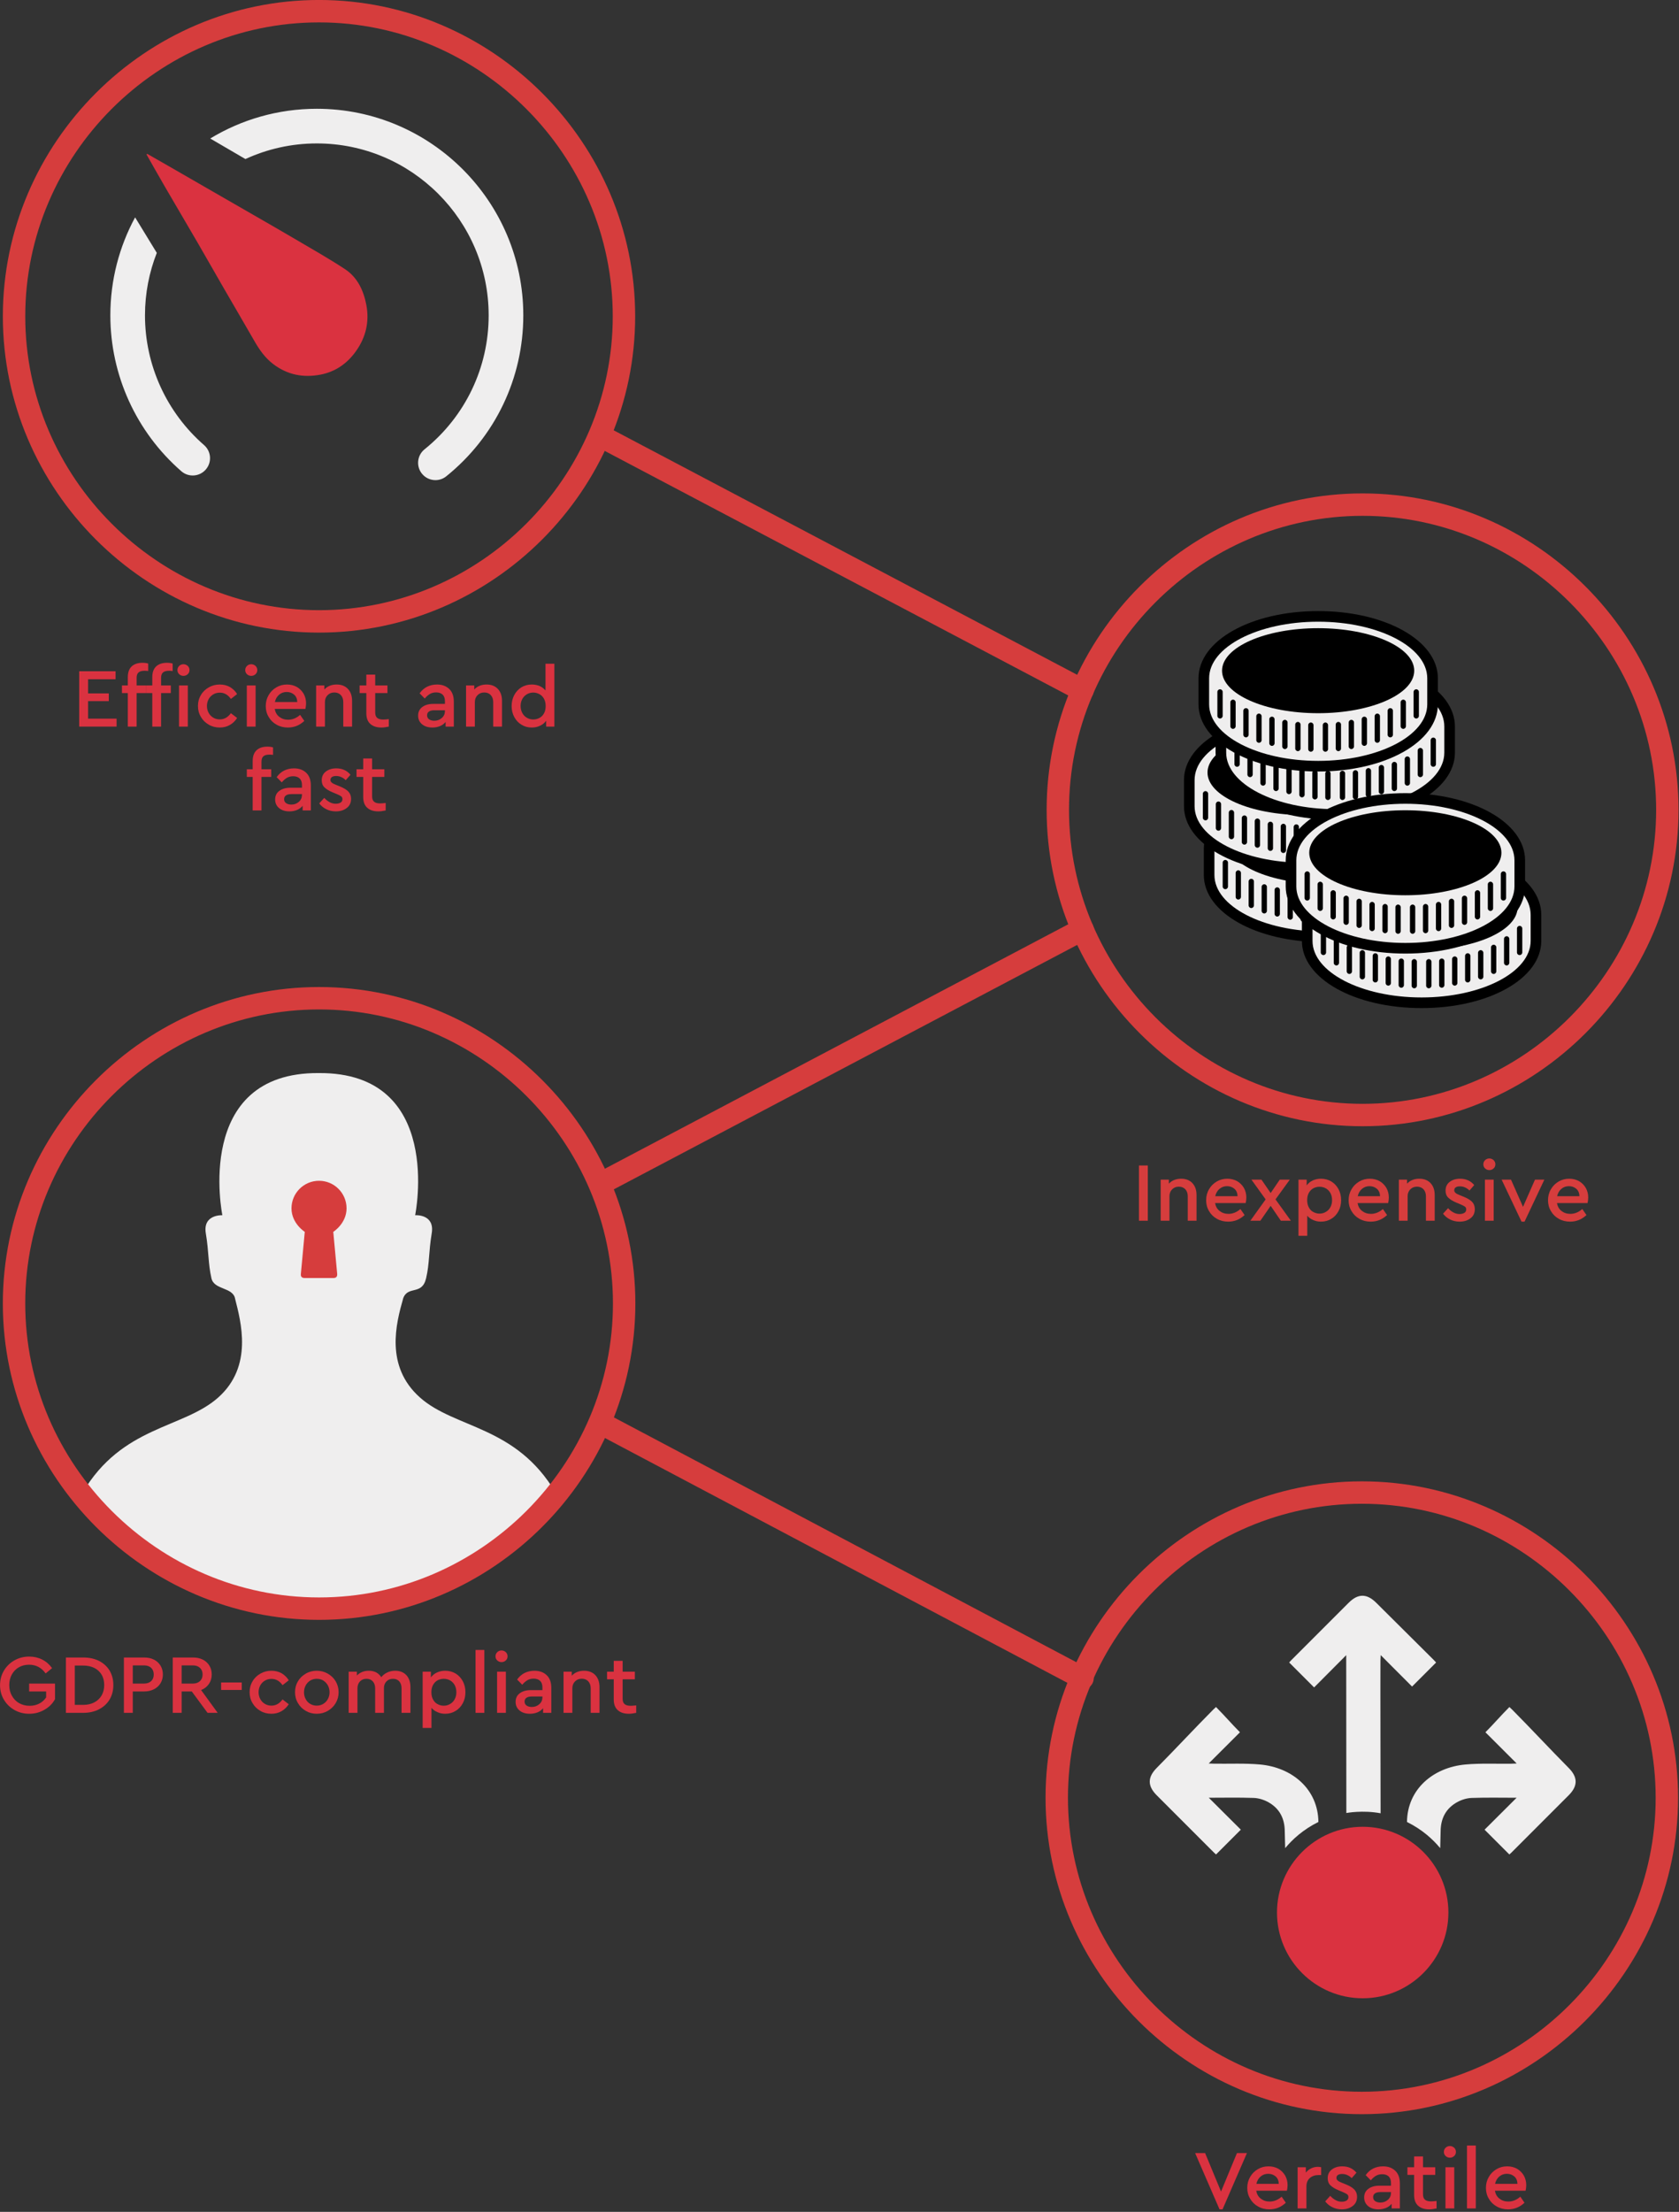 <?xml version="1.0" encoding="UTF-8" standalone="no"?>
<!DOCTYPE svg PUBLIC "-//W3C//DTD SVG 1.1//EN" "http://www.w3.org/Graphics/SVG/1.1/DTD/svg11.dtd">
<svg width="100%" height="100%" viewBox="0 0 562 740" version="1.1" xmlns="http://www.w3.org/2000/svg" xmlns:xlink="http://www.w3.org/1999/xlink" xml:space="preserve" xmlns:serif="http://www.serif.com/" style="fill-rule:evenodd;clip-rule:evenodd;stroke-linejoin:round;stroke-miterlimit:2;">
    <rect x="0" y="0" width="562" height="740" fill="#333333" stroke="none"/>
    <g id="Use-cases" transform="matrix(1,0,0,1,-7.531,-31.939)">
        <g transform="matrix(1,0,0,1,243.747,91.839)">
            <g transform="matrix(1.109,0,0,1.109,220.164,541.58)">
                <g transform="matrix(1,0,0,1,-64.5,-61)">
                    <clipPath id="_clip1">
                        <rect x="0" y="0" width="129" height="122"/>
                    </clipPath>
                    <g clip-path="url(#_clip1)">
                        <g id="ink_ext_XXXXXX" transform="matrix(1.333,0,0,-1.333,-5.746,132.688)">
                            <g id="g840" transform="matrix(0.1,0,0,0.1,0,0)">
                                <path id="path844" d="M193.102,743.328C211.575,724.855 229.431,704.113 247.345,686.183C224.634,663.515 201.673,640.597 176.619,615.585C182.752,615.312 185.951,615.085 189.154,615.046C223.638,614.589 258.322,616.347 292.572,613.273C366.017,606.667 424.167,557.021 424.956,483.2C390.227,465.981 366.115,443.699 349.732,423.933L348.787,461.835C348.685,491.003 336.986,513.781 311.603,527.917C301.814,533.378 289.841,537.175 278.724,537.57C244.271,538.788 209.748,538.019 176.755,538.019C200.783,514.081 225.423,489.538 249.302,465.749C228.978,445.417 211.341,427.792 193.201,409.66C192.548,410.242 190.435,411.952 188.521,413.867C145.255,457.117 101.986,500.351 58.783,543.66C37.806,564.687 37.884,584.367 58.9,605.535C101.556,648.503 144.102,694.473 186.789,737.41C188.746,739.375 190.836,741.211 193.102,743.328" style="fill:rgb(239,238,238);fill-rule:nonzero;"/>
                                <path id="path846" d="M488.223,503.434C488.223,503.434 524.64,510.485 565.816,502.843C565.816,502.843 565.11,822.168 565.453,848.191C565.492,851.418 565.723,854.641 565.996,860.813C591.16,835.598 614.219,812.488 637.032,789.641C655.067,807.668 672.899,825.5 691.492,844.082C689.352,846.367 687.504,848.469 685.524,850.43C642.325,893.391 599.117,936.34 555.883,979.258C534.586,1000.4 514.782,1000.48 493.625,979.375C450.043,935.898 406.543,892.363 363.028,848.828C361.106,846.902 359.375,844.773 358.789,844.121C377.035,825.867 394.782,808.125 415.231,787.668C439.164,811.699 463.864,836.492 487.946,860.676C487.946,831.289 488.223,534.635 488.223,503.434" style="fill:rgb(239,238,238);fill-rule:nonzero;"/>
                                <path id="path850" d="M525.258,84.172C632.266,84.172 719.316,171.223 719.316,278.23C719.316,385.234 632.266,472.297 525.258,472.297C418.258,472.297 331.195,385.234 331.195,278.23C331.195,171.223 418.258,84.172 525.258,84.172" style="fill:rgb(218,50,64);fill-rule:nonzero;"/>
                            </g>
                            <path id="path844-8" d="M85.741,74.33C83.893,72.483 82.108,70.409 80.316,68.616C82.587,66.349 84.884,64.057 87.389,61.556C86.776,61.529 86.456,61.506 86.135,61.502C82.687,61.456 79.219,61.632 75.794,61.325C68.449,60.664 62.634,55.7 62.555,48.318C66.028,46.596 68.439,44.367 70.078,42.391L70.172,46.181C70.182,49.098 71.352,51.376 73.891,52.789C74.869,53.335 76.067,53.715 77.178,53.755C80.624,53.876 84.076,53.799 87.375,53.799C84.973,51.406 82.509,48.951 80.121,46.572C82.153,44.539 83.917,42.777 85.731,40.964C85.796,41.022 86.007,41.193 86.199,41.384C90.525,45.709 94.852,50.033 99.173,54.364C101.27,56.466 101.262,58.434 99.161,60.551C94.895,64.848 90.641,69.445 86.372,73.738C86.176,73.935 85.967,74.119 85.741,74.33" style="fill:rgb(239,238,238);fill-rule:nonzero;"/>
                        </g>
                    </g>
                </g>
            </g>
            <g transform="matrix(1,0,0,1,-243.747,-91.839)">
                <path d="M463.36,735.503C519.376,735.503 565.47,689.409 565.47,633.393C565.47,577.377 519.376,531.283 463.36,531.283C407.344,531.283 361.25,577.377 361.25,633.393C361.25,689.409 407.344,735.503 463.36,735.503" style="fill:none;fill-rule:nonzero;stroke:rgb(214,61,61);stroke-width:7.5px;"/>
            </g>
        </g>
        <g id="UseCases_EN" transform="matrix(1.921,0,0,1.921,268.862,156.064)">
            <g transform="matrix(14.603,0,0,14.603,71.885,320)">
                <path d="M0.64,-0.66L0.349,0.011L0.313,0.011L0.022,-0.66L0.141,-0.66L0.331,-0.201L0.521,-0.66L0.64,-0.66Z" style="fill:rgb(218,50,64);fill-rule:nonzero;"/>
            </g>
            <g transform="matrix(14.603,0,0,14.603,80.632,320)">
                <path d="M0.526,-0.277C0.526,-0.256 0.523,-0.234 0.518,-0.211L0.152,-0.211C0.159,-0.171 0.177,-0.139 0.206,-0.117C0.235,-0.094 0.27,-0.082 0.312,-0.082C0.363,-0.082 0.411,-0.101 0.455,-0.14L0.505,-0.068C0.449,-0.015 0.384,0.011 0.309,0.011C0.259,0.011 0.214,-0 0.174,-0.023C0.134,-0.045 0.102,-0.076 0.08,-0.115C0.056,-0.154 0.045,-0.197 0.045,-0.245C0.045,-0.292 0.056,-0.336 0.079,-0.375C0.101,-0.414 0.132,-0.445 0.171,-0.468C0.21,-0.491 0.252,-0.502 0.299,-0.502C0.342,-0.502 0.381,-0.492 0.416,-0.473C0.45,-0.453 0.477,-0.426 0.497,-0.392C0.516,-0.358 0.526,-0.32 0.526,-0.277ZM0.295,-0.413C0.26,-0.413 0.23,-0.402 0.205,-0.381C0.179,-0.359 0.162,-0.33 0.154,-0.293L0.421,-0.293C0.42,-0.33 0.408,-0.36 0.384,-0.381C0.359,-0.402 0.33,-0.413 0.295,-0.413Z" style="fill:rgb(218,50,64);fill-rule:nonzero;"/>
            </g>
            <g transform="matrix(14.603,0,0,14.603,88.955,320)">
                <path d="M0.317,-0.496C0.332,-0.496 0.345,-0.494 0.357,-0.491L0.357,-0.398L0.325,-0.398C0.284,-0.398 0.249,-0.386 0.222,-0.363C0.195,-0.339 0.181,-0.305 0.181,-0.262L0.181,-0L0.076,-0L0.076,-0.491L0.174,-0.491L0.174,-0.427C0.191,-0.449 0.213,-0.466 0.238,-0.478C0.263,-0.49 0.289,-0.496 0.317,-0.496Z" style="fill:rgb(218,50,64);fill-rule:nonzero;"/>
            </g>
            <g transform="matrix(14.603,0,0,14.603,94.431,320)">
                <path d="M0.233,-0.502C0.304,-0.502 0.36,-0.477 0.403,-0.426L0.346,-0.361C0.331,-0.377 0.313,-0.389 0.293,-0.398C0.273,-0.407 0.252,-0.411 0.231,-0.411C0.21,-0.411 0.194,-0.407 0.182,-0.399C0.17,-0.391 0.164,-0.379 0.164,-0.364C0.164,-0.351 0.169,-0.341 0.179,-0.333C0.188,-0.324 0.205,-0.315 0.229,-0.306L0.276,-0.287C0.323,-0.268 0.357,-0.247 0.378,-0.225C0.399,-0.202 0.41,-0.174 0.41,-0.139C0.41,-0.092 0.393,-0.055 0.358,-0.029C0.323,-0.002 0.28,0.011 0.228,0.011C0.186,0.011 0.148,0.002 0.114,-0.015C0.08,-0.032 0.052,-0.055 0.03,-0.084L0.09,-0.15C0.111,-0.127 0.133,-0.11 0.156,-0.098C0.178,-0.086 0.202,-0.08 0.228,-0.08C0.251,-0.08 0.27,-0.085 0.285,-0.094C0.3,-0.103 0.307,-0.117 0.307,-0.135C0.307,-0.15 0.302,-0.161 0.291,-0.169C0.28,-0.177 0.262,-0.186 0.238,-0.196L0.188,-0.217C0.145,-0.235 0.113,-0.255 0.092,-0.276C0.07,-0.297 0.06,-0.325 0.06,-0.36C0.06,-0.404 0.076,-0.439 0.109,-0.464C0.142,-0.489 0.183,-0.502 0.233,-0.502Z" style="fill:rgb(218,50,64);fill-rule:nonzero;"/>
            </g>
            <g transform="matrix(14.603,0,0,14.603,101.075,320)">
                <path d="M0.265,-0.502C0.326,-0.502 0.374,-0.484 0.411,-0.449C0.448,-0.414 0.466,-0.363 0.466,-0.297L0.466,-0L0.368,-0L0.368,-0.055C0.35,-0.034 0.328,-0.017 0.301,-0.006C0.274,0.005 0.244,0.011 0.211,0.011C0.16,0.011 0.118,-0.002 0.087,-0.028C0.056,-0.054 0.04,-0.088 0.04,-0.131C0.04,-0.174 0.056,-0.208 0.089,-0.233C0.122,-0.258 0.166,-0.271 0.221,-0.271L0.36,-0.271L0.36,-0.303C0.36,-0.337 0.351,-0.363 0.333,-0.381C0.314,-0.399 0.288,-0.408 0.255,-0.408C0.228,-0.408 0.203,-0.402 0.182,-0.39C0.161,-0.378 0.14,-0.36 0.119,-0.335L0.058,-0.397C0.083,-0.432 0.113,-0.459 0.148,-0.476C0.183,-0.493 0.222,-0.502 0.265,-0.502ZM0.233,-0.07C0.268,-0.07 0.298,-0.081 0.323,-0.103C0.348,-0.125 0.36,-0.153 0.36,-0.186L0.36,-0.195L0.234,-0.195C0.206,-0.195 0.185,-0.19 0.17,-0.18C0.155,-0.17 0.147,-0.155 0.147,-0.135C0.147,-0.114 0.155,-0.098 0.171,-0.087C0.187,-0.076 0.208,-0.07 0.233,-0.07Z" style="fill:rgb(218,50,64);fill-rule:nonzero;"/>
            </g>
            <g transform="matrix(14.603,0,0,14.603,108.903,320)">
                <path d="M0.303,-0.084C0.318,-0.084 0.339,-0.086 0.368,-0.089L0.368,-0C0.335,0.007 0.306,0.011 0.281,0.011C0.224,0.011 0.18,-0.003 0.148,-0.032C0.116,-0.06 0.1,-0.103 0.1,-0.16L0.1,-0.4L0.02,-0.4L0.02,-0.491L0.1,-0.491L0.1,-0.62L0.206,-0.62L0.206,-0.491L0.352,-0.491L0.352,-0.4L0.206,-0.4L0.206,-0.169C0.206,-0.138 0.214,-0.116 0.231,-0.103C0.247,-0.09 0.271,-0.084 0.303,-0.084Z" style="fill:rgb(218,50,64);fill-rule:nonzero;"/>
            </g>
            <g transform="matrix(14.603,0,0,14.603,114.714,320)">
                <path d="M0.181,-0L0.076,-0L0.076,-0.491L0.181,-0.491L0.181,-0ZM0.129,-0.744C0.148,-0.744 0.165,-0.737 0.18,-0.724C0.194,-0.71 0.201,-0.693 0.201,-0.674C0.201,-0.655 0.194,-0.638 0.18,-0.625C0.166,-0.612 0.149,-0.605 0.129,-0.605C0.109,-0.605 0.092,-0.612 0.078,-0.625C0.064,-0.638 0.057,-0.655 0.057,-0.674C0.057,-0.693 0.064,-0.71 0.078,-0.724C0.092,-0.737 0.109,-0.744 0.129,-0.744Z" style="fill:rgb(218,50,64);fill-rule:nonzero;"/>
            </g>
            <g transform="matrix(14.603,0,0,14.603,118.467,320)">
                <rect x="0.076" y="-0.75" width="0.105" height="0.75" style="fill:rgb(218,50,64);fill-rule:nonzero;"/>
            </g>
            <g transform="matrix(14.603,0,0,14.603,122.22,320)">
                <path d="M0.526,-0.277C0.526,-0.256 0.523,-0.234 0.518,-0.211L0.152,-0.211C0.159,-0.171 0.177,-0.139 0.206,-0.117C0.235,-0.094 0.27,-0.082 0.312,-0.082C0.363,-0.082 0.411,-0.101 0.455,-0.14L0.505,-0.068C0.449,-0.015 0.384,0.011 0.309,0.011C0.259,0.011 0.214,-0 0.174,-0.023C0.134,-0.045 0.102,-0.076 0.08,-0.115C0.056,-0.154 0.045,-0.197 0.045,-0.245C0.045,-0.292 0.056,-0.336 0.079,-0.375C0.101,-0.414 0.132,-0.445 0.171,-0.468C0.21,-0.491 0.252,-0.502 0.299,-0.502C0.342,-0.502 0.381,-0.492 0.416,-0.473C0.45,-0.453 0.477,-0.426 0.497,-0.392C0.516,-0.358 0.526,-0.32 0.526,-0.277ZM0.295,-0.413C0.26,-0.413 0.23,-0.402 0.205,-0.381C0.179,-0.359 0.162,-0.33 0.154,-0.293L0.421,-0.293C0.42,-0.33 0.408,-0.36 0.384,-0.381C0.359,-0.402 0.33,-0.413 0.295,-0.413Z" style="fill:rgb(218,50,64);fill-rule:nonzero;"/>
            </g>
        </g>
    </g>
    <g id="Legal" transform="matrix(1,0,0,1,-60.416,-29.356)">
        <g transform="matrix(1,0,0,1,-295.976,126.417)">
            <g transform="matrix(0.34,0,0,0.34,463.2,339.017)">
                <clipPath id="_clip2">
                    <path d="M0,300C164.575,300 300,164.575 300,-0C300,-164.575 164.575,-300 0,-300C-164.575,-300 -300,-164.575 -300,-0C-300,164.575 -164.575,300 0,300" clip-rule="nonzero"/>
                </clipPath>
                <g clip-path="url(#_clip2)">
                    <g transform="matrix(1,0,0,1,-300,-300)">
                        <g transform="matrix(-1,0,0,1,614.647,0)">
                            <path d="M48.759,600C48.759,600 42.646,552.662 81.688,486.408C120.73,420.154 180.668,423.368 215.327,392.562C249.985,361.756 238.874,319.618 231.883,295.108C231.879,295.096 231.925,295.12 231.921,295.108C227.239,281.951 213.346,292.566 209.287,275.172C205.839,260.394 206.883,249.789 203.766,230.966C200.65,212.144 219.416,213.18 219.416,213.18L220.077,213.18C220.077,213.18 191.207,72.438 314.977,73.308C438.747,72.438 409.877,213.18 409.877,213.18C409.877,213.18 429.282,212.144 426.165,230.966C423.049,249.789 424.013,260.375 420.644,275.172C418.087,286.864 399.748,283.791 397.372,295.108C397.37,295.12 397.413,295.096 397.41,295.108C391.694,317.724 379.308,361.756 413.967,392.562C448.625,423.368 508.563,420.154 547.605,486.408C586.647,552.662 580.534,600 580.534,600L48.759,600Z" style="fill:rgb(239,238,238);"/>
                        </g>
                        <g transform="matrix(1.406,0,0,1.406,-405.062,64.634)">
                            <path d="M514.141,146.832C514.234,148.565 513.461,149.554 511.588,149.612L491.177,149.612C489.451,149.518 488.526,148.682 488.695,146.832L491.437,117.298C491.437,117.298 482.14,111.474 482.14,100.834C482.14,90.194 490.778,81.556 501.418,81.556C512.058,81.556 520.696,90.194 520.696,100.834C520.696,111.474 511.4,117.298 511.4,117.298L514.141,146.832Z" style="fill:rgb(214,61,61);"/>
                        </g>
                    </g>
                </g>
            </g>
            <g transform="matrix(1,0,0,1,295.976,-126.417)">
                <path d="M167.224,567.544C223.24,567.544 269.334,521.45 269.334,465.434C269.334,409.418 223.24,363.324 167.224,363.324C111.208,363.324 65.114,409.418 65.114,465.434C65.114,521.45 111.208,567.544 167.224,567.544" style="fill:none;fill-rule:nonzero;stroke:rgb(214,61,61);stroke-width:7.5px;"/>
            </g>
        </g>
        <g id="Legal_EN" transform="matrix(1.921,0,0,1.921,-27.716,-12.319)">
            <g transform="matrix(14.603,0,0,14.603,45.257,320)">
                <path d="M0.391,-0.671C0.448,-0.671 0.5,-0.659 0.547,-0.635C0.594,-0.611 0.633,-0.577 0.664,-0.533L0.587,-0.47C0.538,-0.539 0.472,-0.574 0.39,-0.574C0.344,-0.574 0.303,-0.564 0.267,-0.543C0.231,-0.522 0.203,-0.493 0.183,-0.456C0.163,-0.419 0.153,-0.377 0.153,-0.331C0.153,-0.284 0.163,-0.242 0.184,-0.205C0.205,-0.167 0.233,-0.137 0.27,-0.116C0.307,-0.095 0.349,-0.084 0.396,-0.084C0.439,-0.084 0.478,-0.093 0.512,-0.111C0.545,-0.128 0.572,-0.153 0.593,-0.184L0.593,-0.255L0.39,-0.255L0.39,-0.349L0.699,-0.349L0.699,-0.163C0.67,-0.11 0.628,-0.068 0.573,-0.037C0.518,-0.005 0.458,0.011 0.391,0.011C0.326,0.011 0.268,-0.004 0.215,-0.034C0.162,-0.064 0.12,-0.105 0.089,-0.157C0.058,-0.209 0.043,-0.267 0.043,-0.33C0.043,-0.393 0.058,-0.451 0.089,-0.503C0.12,-0.555 0.162,-0.596 0.215,-0.626C0.268,-0.656 0.327,-0.671 0.391,-0.671Z" style="fill:rgb(218,50,64);fill-rule:nonzero;"/>
            </g>
            <g transform="matrix(14.603,0,0,14.603,56.151,320)">
                <path d="M0.29,-0.66C0.362,-0.66 0.425,-0.646 0.479,-0.619C0.533,-0.591 0.575,-0.552 0.605,-0.503C0.634,-0.453 0.649,-0.396 0.649,-0.331C0.649,-0.267 0.634,-0.21 0.605,-0.16C0.575,-0.11 0.533,-0.071 0.479,-0.043C0.424,-0.014 0.361,-0 0.29,-0L0.083,-0L0.083,-0.66L0.29,-0.66ZM0.189,-0.564L0.189,-0.095L0.289,-0.095C0.34,-0.095 0.384,-0.105 0.422,-0.125C0.46,-0.145 0.489,-0.173 0.51,-0.209C0.53,-0.245 0.54,-0.286 0.54,-0.331C0.54,-0.378 0.53,-0.419 0.51,-0.454C0.489,-0.489 0.46,-0.516 0.423,-0.535C0.385,-0.554 0.34,-0.564 0.289,-0.564L0.189,-0.564Z" style="fill:rgb(218,50,64);fill-rule:nonzero;"/>
            </g>
            <g transform="matrix(14.603,0,0,14.603,66.255,320)">
                <path d="M0.324,-0.66C0.368,-0.66 0.407,-0.652 0.441,-0.635C0.475,-0.618 0.501,-0.594 0.52,-0.563C0.539,-0.532 0.548,-0.497 0.548,-0.458C0.548,-0.419 0.539,-0.384 0.52,-0.353C0.501,-0.322 0.475,-0.298 0.441,-0.281C0.407,-0.264 0.368,-0.255 0.324,-0.255L0.189,-0.255L0.189,-0L0.083,-0L0.083,-0.66L0.324,-0.66ZM0.189,-0.566L0.189,-0.349L0.322,-0.349C0.359,-0.349 0.388,-0.359 0.409,-0.379C0.429,-0.398 0.439,-0.424 0.439,-0.457C0.439,-0.49 0.429,-0.516 0.409,-0.536C0.388,-0.556 0.359,-0.566 0.322,-0.566L0.189,-0.566Z" style="fill:rgb(218,50,64);fill-rule:nonzero;"/>
            </g>
            <g transform="matrix(14.603,0,0,14.603,74.769,320)">
                <path d="M0.498,-0L0.31,-0.255L0.189,-0.255L0.189,-0L0.083,-0L0.083,-0.66L0.324,-0.66C0.368,-0.66 0.407,-0.652 0.441,-0.635C0.475,-0.618 0.501,-0.594 0.52,-0.563C0.539,-0.532 0.548,-0.497 0.548,-0.458C0.548,-0.415 0.537,-0.377 0.514,-0.344C0.491,-0.311 0.46,-0.287 0.421,-0.272L0.619,-0L0.498,-0ZM0.189,-0.349L0.322,-0.349C0.359,-0.349 0.387,-0.359 0.408,-0.379C0.429,-0.399 0.439,-0.425 0.439,-0.457C0.439,-0.49 0.429,-0.516 0.408,-0.536C0.387,-0.556 0.359,-0.566 0.322,-0.566L0.189,-0.566L0.189,-0.349Z" style="fill:rgb(218,50,64);fill-rule:nonzero;"/>
            </g>
            <g transform="matrix(14.603,0,0,14.603,83.691,320)">
                <rect x="0.049" y="-0.362" width="0.246" height="0.089" style="fill:rgb(218,50,64);fill-rule:nonzero;"/>
            </g>
            <g transform="matrix(14.603,0,0,14.603,88.714,320)">
                <path d="M0.305,-0.502C0.35,-0.502 0.391,-0.492 0.427,-0.472C0.462,-0.451 0.491,-0.423 0.512,-0.388L0.438,-0.33C0.403,-0.38 0.359,-0.405 0.306,-0.405C0.277,-0.405 0.25,-0.398 0.227,-0.384C0.204,-0.37 0.185,-0.351 0.172,-0.327C0.159,-0.302 0.152,-0.275 0.152,-0.246C0.152,-0.216 0.159,-0.189 0.172,-0.165C0.185,-0.14 0.204,-0.121 0.227,-0.107C0.25,-0.093 0.277,-0.086 0.306,-0.086C0.358,-0.086 0.402,-0.111 0.438,-0.16L0.512,-0.103C0.49,-0.068 0.461,-0.04 0.426,-0.02C0.39,0.001 0.35,0.011 0.305,0.011C0.257,0.011 0.213,-0 0.174,-0.023C0.134,-0.046 0.102,-0.077 0.08,-0.116C0.056,-0.155 0.045,-0.199 0.045,-0.246C0.045,-0.293 0.056,-0.337 0.08,-0.376C0.102,-0.415 0.134,-0.445 0.174,-0.468C0.214,-0.491 0.258,-0.502 0.305,-0.502Z" style="fill:rgb(218,50,64);fill-rule:nonzero;"/>
            </g>
            <g transform="matrix(14.603,0,0,14.603,96.629,320)">
                <path d="M0.304,-0.502C0.351,-0.502 0.395,-0.491 0.435,-0.468C0.475,-0.445 0.507,-0.415 0.53,-0.376C0.553,-0.337 0.565,-0.293 0.565,-0.246C0.565,-0.199 0.553,-0.155 0.53,-0.116C0.507,-0.077 0.475,-0.046 0.435,-0.023C0.395,-0 0.351,0.011 0.304,0.011C0.257,0.011 0.213,-0 0.174,-0.023C0.134,-0.046 0.102,-0.077 0.08,-0.116C0.056,-0.155 0.045,-0.199 0.045,-0.246C0.045,-0.293 0.056,-0.337 0.08,-0.376C0.102,-0.415 0.134,-0.445 0.174,-0.468C0.213,-0.491 0.257,-0.502 0.304,-0.502ZM0.305,-0.406C0.276,-0.406 0.249,-0.399 0.226,-0.385C0.203,-0.37 0.185,-0.351 0.172,-0.327C0.159,-0.302 0.152,-0.275 0.152,-0.245C0.152,-0.215 0.159,-0.188 0.172,-0.164C0.185,-0.139 0.203,-0.12 0.226,-0.107C0.249,-0.093 0.275,-0.086 0.304,-0.086C0.333,-0.086 0.359,-0.093 0.382,-0.107C0.405,-0.121 0.424,-0.14 0.437,-0.165C0.45,-0.189 0.457,-0.216 0.457,-0.245C0.457,-0.275 0.45,-0.302 0.437,-0.327C0.424,-0.351 0.405,-0.37 0.383,-0.385C0.36,-0.399 0.334,-0.406 0.305,-0.406Z" style="fill:rgb(218,50,64);fill-rule:nonzero;"/>
            </g>
            <g transform="matrix(14.603,0,0,14.603,105.522,320)">
                <path d="M0.631,-0.502C0.688,-0.502 0.732,-0.484 0.765,-0.449C0.797,-0.413 0.813,-0.366 0.813,-0.307L0.813,-0L0.707,-0L0.707,-0.292C0.707,-0.327 0.698,-0.354 0.68,-0.375C0.661,-0.396 0.636,-0.406 0.605,-0.406C0.573,-0.406 0.547,-0.396 0.527,-0.375C0.507,-0.354 0.497,-0.328 0.497,-0.297L0.497,-0L0.392,-0L0.392,-0.292C0.392,-0.326 0.383,-0.354 0.364,-0.375C0.345,-0.396 0.32,-0.406 0.289,-0.406C0.257,-0.406 0.231,-0.396 0.211,-0.375C0.191,-0.354 0.181,-0.326 0.181,-0.292L0.181,-0L0.076,-0L0.076,-0.491L0.174,-0.491L0.174,-0.445C0.191,-0.463 0.212,-0.477 0.236,-0.487C0.26,-0.497 0.287,-0.502 0.316,-0.502C0.35,-0.502 0.38,-0.495 0.405,-0.482C0.43,-0.468 0.45,-0.449 0.465,-0.425C0.483,-0.448 0.506,-0.467 0.536,-0.481C0.564,-0.495 0.596,-0.502 0.631,-0.502Z" style="fill:rgb(218,50,64);fill-rule:nonzero;"/>
            </g>
            <g transform="matrix(14.603,0,0,14.603,118.416,320)">
                <path d="M0.345,-0.502C0.391,-0.502 0.432,-0.491 0.469,-0.469C0.506,-0.446 0.534,-0.416 0.555,-0.377C0.576,-0.337 0.586,-0.294 0.586,-0.246C0.586,-0.197 0.576,-0.154 0.555,-0.115C0.534,-0.076 0.506,-0.045 0.469,-0.023C0.432,-0 0.391,0.011 0.345,0.011C0.312,0.011 0.281,0.005 0.253,-0.008C0.224,-0.02 0.2,-0.037 0.181,-0.06L0.181,0.18L0.076,0.18L0.076,-0.491L0.174,-0.491L0.174,-0.422C0.192,-0.447 0.216,-0.467 0.246,-0.481C0.276,-0.495 0.309,-0.502 0.345,-0.502ZM0.328,-0.085C0.356,-0.085 0.381,-0.092 0.404,-0.106C0.427,-0.119 0.445,-0.138 0.458,-0.162C0.471,-0.186 0.478,-0.214 0.478,-0.245C0.478,-0.276 0.472,-0.304 0.459,-0.329C0.446,-0.353 0.428,-0.372 0.405,-0.386C0.382,-0.399 0.356,-0.406 0.328,-0.406C0.302,-0.406 0.278,-0.4 0.256,-0.389C0.233,-0.377 0.215,-0.359 0.201,-0.335C0.187,-0.311 0.18,-0.281 0.18,-0.246C0.18,-0.211 0.187,-0.181 0.201,-0.157C0.215,-0.132 0.233,-0.114 0.256,-0.103C0.278,-0.091 0.302,-0.085 0.328,-0.085Z" style="fill:rgb(218,50,64);fill-rule:nonzero;"/>
            </g>
            <g transform="matrix(14.603,0,0,14.603,127.63,320)">
                <rect x="0.076" y="-0.75" width="0.105" height="0.75" style="fill:rgb(218,50,64);fill-rule:nonzero;"/>
            </g>
            <g transform="matrix(14.603,0,0,14.603,131.383,320)">
                <path d="M0.181,-0L0.076,-0L0.076,-0.491L0.181,-0.491L0.181,-0ZM0.129,-0.744C0.148,-0.744 0.165,-0.737 0.18,-0.724C0.194,-0.71 0.201,-0.693 0.201,-0.674C0.201,-0.655 0.194,-0.638 0.18,-0.625C0.166,-0.612 0.149,-0.605 0.129,-0.605C0.109,-0.605 0.092,-0.612 0.078,-0.625C0.064,-0.638 0.057,-0.655 0.057,-0.674C0.057,-0.693 0.064,-0.71 0.078,-0.724C0.092,-0.737 0.109,-0.744 0.129,-0.744Z" style="fill:rgb(218,50,64);fill-rule:nonzero;"/>
            </g>
            <g transform="matrix(14.603,0,0,14.603,135.136,320)">
                <path d="M0.265,-0.502C0.326,-0.502 0.374,-0.484 0.411,-0.449C0.448,-0.414 0.466,-0.363 0.466,-0.297L0.466,-0L0.368,-0L0.368,-0.055C0.35,-0.034 0.328,-0.017 0.301,-0.006C0.274,0.005 0.244,0.011 0.211,0.011C0.16,0.011 0.118,-0.002 0.087,-0.028C0.056,-0.054 0.04,-0.088 0.04,-0.131C0.04,-0.174 0.056,-0.208 0.089,-0.233C0.122,-0.258 0.166,-0.271 0.221,-0.271L0.36,-0.271L0.36,-0.303C0.36,-0.337 0.351,-0.363 0.333,-0.381C0.314,-0.399 0.288,-0.408 0.255,-0.408C0.228,-0.408 0.203,-0.402 0.182,-0.39C0.161,-0.378 0.14,-0.36 0.119,-0.335L0.058,-0.397C0.083,-0.432 0.113,-0.459 0.148,-0.476C0.183,-0.493 0.222,-0.502 0.265,-0.502ZM0.233,-0.07C0.268,-0.07 0.298,-0.081 0.323,-0.103C0.348,-0.125 0.36,-0.153 0.36,-0.186L0.36,-0.195L0.234,-0.195C0.206,-0.195 0.185,-0.19 0.17,-0.18C0.155,-0.17 0.147,-0.155 0.147,-0.135C0.147,-0.114 0.155,-0.098 0.171,-0.087C0.187,-0.076 0.208,-0.07 0.233,-0.07Z" style="fill:rgb(218,50,64);fill-rule:nonzero;"/>
            </g>
            <g transform="matrix(14.603,0,0,14.603,142.963,320)">
                <path d="M0.321,-0.502C0.378,-0.502 0.423,-0.484 0.456,-0.449C0.489,-0.413 0.505,-0.366 0.505,-0.307L0.505,-0L0.4,-0L0.4,-0.293C0.4,-0.327 0.39,-0.355 0.371,-0.376C0.351,-0.397 0.325,-0.407 0.293,-0.407C0.26,-0.407 0.234,-0.396 0.213,-0.375C0.192,-0.354 0.181,-0.326 0.181,-0.293L0.181,-0L0.076,-0L0.076,-0.491L0.174,-0.491L0.174,-0.443C0.211,-0.482 0.26,-0.502 0.321,-0.502Z" style="fill:rgb(218,50,64);fill-rule:nonzero;"/>
            </g>
            <g transform="matrix(14.603,0,0,14.603,151.36,320)">
                <path d="M0.303,-0.084C0.318,-0.084 0.339,-0.086 0.368,-0.089L0.368,-0C0.335,0.007 0.306,0.011 0.281,0.011C0.224,0.011 0.18,-0.003 0.148,-0.032C0.116,-0.06 0.1,-0.103 0.1,-0.16L0.1,-0.4L0.02,-0.4L0.02,-0.491L0.1,-0.491L0.1,-0.62L0.206,-0.62L0.206,-0.491L0.352,-0.491L0.352,-0.4L0.206,-0.4L0.206,-0.169C0.206,-0.138 0.214,-0.116 0.231,-0.103C0.247,-0.09 0.271,-0.084 0.303,-0.084Z" style="fill:rgb(218,50,64);fill-rule:nonzero;"/>
            </g>
        </g>
    </g>
    <g id="Inexpensive" transform="matrix(0.999,0,0,1,-6.769,-32.982)">
        <g>
            <g transform="matrix(0.665,0,0,0.665,463.32,303.916)">
                <g transform="matrix(1,0,0,1,-90,-100)">
                    <g transform="matrix(4.167,0,0,4.167,-140.004,-4.883)">
                        <path d="M50.47,40.507C42.715,40.507 36.641,37.227 36.641,33.04L36.641,29.889C36.641,25.701 42.715,22.42 50.47,22.42C58.225,22.42 64.299,25.701 64.299,29.889L64.299,33.04C64.299,37.227 58.225,40.507 50.47,40.507Z" style="fill:rgb(239,238,238);fill-rule:nonzero;"/>
                    </g>
                    <g transform="matrix(4.167,0,0,4.167,-140.004,-4.883)">
                        <path d="M62.081,28.977C62.081,31.812 56.879,34.109 50.463,34.109C44.046,34.109 38.845,31.812 38.845,28.977C38.845,26.143 44.046,23.845 50.463,23.845C56.879,23.845 62.081,26.143 62.081,28.977Z" style="fill-rule:nonzero;"/>
                    </g>
                    <g transform="matrix(4.167,0,0,4.167,-140.004,-4.883)">
                        <path d="M50.47,21.779C42.356,21.779 36,25.341 36,29.888L36,33.04C36,37.586 42.356,41.149 50.47,41.149C58.584,41.149 64.94,37.586 64.94,33.04L64.94,29.888C64.94,25.341 58.584,21.779 50.47,21.779ZM50.47,23.062C57.753,23.062 63.657,26.119 63.657,29.888L63.657,33.04C63.657,36.81 57.753,39.866 50.47,39.866C43.187,39.866 37.283,36.81 37.283,33.04L37.283,29.888C37.283,26.119 43.187,23.062 50.47,23.062Z" style="fill-rule:nonzero;"/>
                    </g>
                    <g transform="matrix(4.167,0,0,4.167,-140.004,-4.883)">
                        <path d="M38.601,34.75C38.423,34.75 38.28,34.607 38.28,34.43L38.28,31.543C38.28,31.366 38.423,31.222 38.601,31.222C38.778,31.222 38.921,31.366 38.921,31.543L38.921,34.43C38.921,34.607 38.778,34.75 38.601,34.75Z" style="fill-rule:nonzero;"/>
                        <path d="M40.169,36.001C39.992,36.001 39.849,35.858 39.849,35.681L39.849,32.794C39.849,32.617 39.992,32.473 40.169,32.473C40.347,32.473 40.49,32.617 40.49,32.794L40.49,35.681C40.49,35.858 40.347,36.001 40.169,36.001Z" style="fill-rule:nonzero;"/>
                        <path d="M41.739,37.028C41.562,37.028 41.418,36.884 41.418,36.707L41.418,33.821C41.418,33.643 41.562,33.499 41.739,33.499C41.916,33.499 42.06,33.643 42.06,33.821L42.06,36.707C42.06,36.884 41.916,37.028 41.739,37.028Z" style="fill-rule:nonzero;"/>
                        <path d="M43.308,37.683C43.13,37.683 42.987,37.54 42.987,37.363L42.987,34.476C42.987,34.298 43.13,34.155 43.308,34.155C43.485,34.155 43.628,34.298 43.628,34.476L43.628,37.363C43.628,37.54 43.485,37.683 43.308,37.683Z" style="fill-rule:nonzero;"/>
                        <path d="M44.877,38.054C44.7,38.054 44.556,37.911 44.556,37.734L44.556,34.847C44.556,34.669 44.7,34.527 44.877,34.527C45.054,34.527 45.198,34.669 45.198,34.847L45.198,37.734C45.198,37.911 45.054,38.054 44.877,38.054Z" style="fill-rule:nonzero;"/>
                        <path d="M46.446,38.439C46.269,38.439 46.125,38.295 46.125,38.119L46.125,35.232C46.125,35.054 46.269,34.911 46.446,34.911C46.623,34.911 46.767,35.054 46.767,35.232L46.767,38.119C46.767,38.295 46.623,38.439 46.446,38.439Z" style="fill-rule:nonzero;"/>
                        <path d="M48.015,38.691C47.838,38.691 47.694,38.547 47.694,38.371L47.694,35.484C47.694,35.306 47.838,35.163 48.015,35.163C48.192,35.163 48.336,35.306 48.336,35.484L48.336,38.371C48.336,38.547 48.192,38.691 48.015,38.691Z" style="fill-rule:nonzero;"/>
                        <path d="M49.584,38.76C49.407,38.76 49.263,38.617 49.263,38.439L49.263,35.552C49.263,35.375 49.407,35.232 49.584,35.232C49.761,35.232 49.905,35.375 49.905,35.552L49.905,38.439C49.905,38.617 49.761,38.76 49.584,38.76Z" style="fill-rule:nonzero;"/>
                        <path d="M62.325,34.75C62.148,34.75 62.004,34.607 62.004,34.43L62.004,31.543C62.004,31.366 62.148,31.222 62.325,31.222C62.502,31.222 62.646,31.366 62.646,31.543L62.646,34.43C62.646,34.607 62.502,34.75 62.325,34.75Z" style="fill-rule:nonzero;"/>
                        <path d="M60.756,36.001C60.579,36.001 60.436,35.858 60.436,35.681L60.436,32.794C60.436,32.617 60.579,32.473 60.756,32.473C60.934,32.473 61.077,32.617 61.077,32.794L61.077,35.681C61.077,35.858 60.934,36.001 60.756,36.001Z" style="fill-rule:nonzero;"/>
                        <path d="M59.187,37.028C59.01,37.028 58.866,36.884 58.866,36.707L58.866,33.821C58.866,33.643 59.01,33.499 59.187,33.499C59.364,33.499 59.508,33.643 59.508,33.821L59.508,36.707C59.508,36.884 59.364,37.028 59.187,37.028Z" style="fill-rule:nonzero;"/>
                        <path d="M57.618,37.683C57.44,37.683 57.297,37.54 57.297,37.363L57.297,34.476C57.297,34.298 57.44,34.155 57.618,34.155C57.795,34.155 57.939,34.298 57.939,34.476L57.939,37.363C57.939,37.54 57.795,37.683 57.618,37.683Z" style="fill-rule:nonzero;"/>
                        <path d="M56.049,38.054C55.872,38.054 55.728,37.911 55.728,37.734L55.728,34.847C55.728,34.669 55.872,34.527 56.049,34.527C56.226,34.527 56.37,34.669 56.37,34.847L56.37,37.734C56.37,37.911 56.226,38.054 56.049,38.054Z" style="fill-rule:nonzero;"/>
                        <path d="M54.48,38.439C54.302,38.439 54.159,38.295 54.159,38.119L54.159,35.232C54.159,35.054 54.302,34.911 54.48,34.911C54.657,34.911 54.8,35.054 54.8,35.232L54.8,38.119C54.8,38.295 54.657,38.439 54.48,38.439Z" style="fill-rule:nonzero;"/>
                        <path d="M52.911,38.691C52.733,38.691 52.59,38.547 52.59,38.371L52.59,35.484C52.59,35.306 52.733,35.163 52.911,35.163C53.088,35.163 53.231,35.306 53.231,35.484L53.231,38.371C53.231,38.547 53.088,38.691 52.911,38.691Z" style="fill-rule:nonzero;"/>
                        <path d="M51.341,38.76C51.164,38.76 51.021,38.617 51.021,38.439L51.021,35.552C51.021,35.375 51.164,35.232 51.341,35.232C51.519,35.232 51.662,35.375 51.662,35.552L51.662,38.439C51.662,38.617 51.519,38.76 51.341,38.76Z" style="fill-rule:nonzero;"/>
                    </g>
                    <g transform="matrix(4.167,0,0,4.167,-150,-39.51)">
                        <path d="M50.47,40.507C42.715,40.507 36.641,37.227 36.641,33.04L36.641,29.889C36.641,25.701 42.715,22.42 50.47,22.42C58.225,22.42 64.299,25.701 64.299,29.889L64.299,33.04C64.299,37.227 58.225,40.507 50.47,40.507Z" style="fill:rgb(239,238,238);fill-rule:nonzero;"/>
                    </g>
                    <g transform="matrix(4.167,0,0,4.167,-150,-39.51)">
                        <path d="M62.081,28.977C62.081,31.812 56.879,34.109 50.463,34.109C44.046,34.109 38.845,31.812 38.845,28.977C38.845,26.143 44.046,23.845 50.463,23.845C56.879,23.845 62.081,26.143 62.081,28.977Z" style="fill-rule:nonzero;"/>
                    </g>
                    <g transform="matrix(4.167,0,0,4.167,-150,-39.51)">
                        <path d="M50.47,21.779C42.356,21.779 36,25.341 36,29.888L36,33.04C36,37.586 42.356,41.149 50.47,41.149C58.584,41.149 64.94,37.586 64.94,33.04L64.94,29.888C64.94,25.341 58.584,21.779 50.47,21.779ZM50.47,23.062C57.753,23.062 63.657,26.119 63.657,29.888L63.657,33.04C63.657,36.81 57.753,39.866 50.47,39.866C43.187,39.866 37.283,36.81 37.283,33.04L37.283,29.888C37.283,26.119 43.187,23.062 50.47,23.062Z" style="fill-rule:nonzero;"/>
                    </g>
                    <g transform="matrix(4.167,0,0,4.167,-150,-39.51)">
                        <path d="M38.601,34.75C38.423,34.75 38.28,34.607 38.28,34.43L38.28,31.543C38.28,31.366 38.423,31.222 38.601,31.222C38.778,31.222 38.921,31.366 38.921,31.543L38.921,34.43C38.921,34.607 38.778,34.75 38.601,34.75Z" style="fill-rule:nonzero;"/>
                        <path d="M40.169,36.001C39.992,36.001 39.849,35.858 39.849,35.681L39.849,32.794C39.849,32.617 39.992,32.473 40.169,32.473C40.347,32.473 40.49,32.617 40.49,32.794L40.49,35.681C40.49,35.858 40.347,36.001 40.169,36.001Z" style="fill-rule:nonzero;"/>
                        <path d="M41.739,37.028C41.562,37.028 41.418,36.884 41.418,36.707L41.418,33.821C41.418,33.643 41.562,33.499 41.739,33.499C41.916,33.499 42.06,33.643 42.06,33.821L42.06,36.707C42.06,36.884 41.916,37.028 41.739,37.028Z" style="fill-rule:nonzero;"/>
                        <path d="M43.308,37.683C43.13,37.683 42.987,37.54 42.987,37.363L42.987,34.476C42.987,34.298 43.13,34.155 43.308,34.155C43.485,34.155 43.628,34.298 43.628,34.476L43.628,37.363C43.628,37.54 43.485,37.683 43.308,37.683Z" style="fill-rule:nonzero;"/>
                        <path d="M44.877,38.054C44.7,38.054 44.556,37.911 44.556,37.734L44.556,34.847C44.556,34.669 44.7,34.527 44.877,34.527C45.054,34.527 45.198,34.669 45.198,34.847L45.198,37.734C45.198,37.911 45.054,38.054 44.877,38.054Z" style="fill-rule:nonzero;"/>
                        <path d="M46.446,38.439C46.269,38.439 46.125,38.295 46.125,38.119L46.125,35.232C46.125,35.054 46.269,34.911 46.446,34.911C46.623,34.911 46.767,35.054 46.767,35.232L46.767,38.119C46.767,38.295 46.623,38.439 46.446,38.439Z" style="fill-rule:nonzero;"/>
                        <path d="M48.015,38.691C47.838,38.691 47.694,38.547 47.694,38.371L47.694,35.484C47.694,35.306 47.838,35.163 48.015,35.163C48.192,35.163 48.336,35.306 48.336,35.484L48.336,38.371C48.336,38.547 48.192,38.691 48.015,38.691Z" style="fill-rule:nonzero;"/>
                        <path d="M49.584,38.76C49.407,38.76 49.263,38.617 49.263,38.439L49.263,35.552C49.263,35.375 49.407,35.232 49.584,35.232C49.761,35.232 49.905,35.375 49.905,35.552L49.905,38.439C49.905,38.617 49.761,38.76 49.584,38.76Z" style="fill-rule:nonzero;"/>
                        <path d="M62.325,34.75C62.148,34.75 62.004,34.607 62.004,34.43L62.004,31.543C62.004,31.366 62.148,31.222 62.325,31.222C62.502,31.222 62.646,31.366 62.646,31.543L62.646,34.43C62.646,34.607 62.502,34.75 62.325,34.75Z" style="fill-rule:nonzero;"/>
                        <path d="M60.756,36.001C60.579,36.001 60.436,35.858 60.436,35.681L60.436,32.794C60.436,32.617 60.579,32.473 60.756,32.473C60.934,32.473 61.077,32.617 61.077,32.794L61.077,35.681C61.077,35.858 60.934,36.001 60.756,36.001Z" style="fill-rule:nonzero;"/>
                        <path d="M59.187,37.028C59.01,37.028 58.866,36.884 58.866,36.707L58.866,33.821C58.866,33.643 59.01,33.499 59.187,33.499C59.364,33.499 59.508,33.643 59.508,33.821L59.508,36.707C59.508,36.884 59.364,37.028 59.187,37.028Z" style="fill-rule:nonzero;"/>
                        <path d="M57.618,37.683C57.44,37.683 57.297,37.54 57.297,37.363L57.297,34.476C57.297,34.298 57.44,34.155 57.618,34.155C57.795,34.155 57.939,34.298 57.939,34.476L57.939,37.363C57.939,37.54 57.795,37.683 57.618,37.683Z" style="fill-rule:nonzero;"/>
                        <path d="M56.049,38.054C55.872,38.054 55.728,37.911 55.728,37.734L55.728,34.847C55.728,34.669 55.872,34.527 56.049,34.527C56.226,34.527 56.37,34.669 56.37,34.847L56.37,37.734C56.37,37.911 56.226,38.054 56.049,38.054Z" style="fill-rule:nonzero;"/>
                        <path d="M54.48,38.439C54.302,38.439 54.159,38.295 54.159,38.119L54.159,35.232C54.159,35.054 54.302,34.911 54.48,34.911C54.657,34.911 54.8,35.054 54.8,35.232L54.8,38.119C54.8,38.295 54.657,38.439 54.48,38.439Z" style="fill-rule:nonzero;"/>
                        <path d="M52.911,38.691C52.733,38.691 52.59,38.547 52.59,38.371L52.59,35.484C52.59,35.306 52.733,35.163 52.911,35.163C53.088,35.163 53.231,35.306 53.231,35.484L53.231,38.371C53.231,38.547 53.088,38.691 52.911,38.691Z" style="fill-rule:nonzero;"/>
                        <path d="M51.341,38.76C51.164,38.76 51.021,38.617 51.021,38.439L51.021,35.552C51.021,35.375 51.164,35.232 51.341,35.232C51.519,35.232 51.662,35.375 51.662,35.552L51.662,38.439C51.662,38.617 51.519,38.76 51.341,38.76Z" style="fill-rule:nonzero;"/>
                    </g>
                    <g transform="matrix(4.167,0,0,4.167,-134.079,-66.454)">
                        <path d="M50.47,40.507C42.715,40.507 36.641,37.227 36.641,33.04L36.641,29.889C36.641,25.701 42.715,22.42 50.47,22.42C58.225,22.42 64.299,25.701 64.299,29.889L64.299,33.04C64.299,37.227 58.225,40.507 50.47,40.507Z" style="fill:rgb(239,238,238);fill-rule:nonzero;"/>
                    </g>
                    <g transform="matrix(4.167,0,0,4.167,-134.079,-66.454)">
                        <path d="M62.081,28.977C62.081,31.812 56.879,34.109 50.463,34.109C44.046,34.109 38.845,31.812 38.845,28.977C38.845,26.143 44.046,23.845 50.463,23.845C56.879,23.845 62.081,26.143 62.081,28.977Z" style="fill-rule:nonzero;"/>
                    </g>
                    <g transform="matrix(4.167,0,0,4.167,-134.079,-66.454)">
                        <path d="M50.47,21.779C42.356,21.779 36,25.341 36,29.888L36,33.04C36,37.586 42.356,41.149 50.47,41.149C58.584,41.149 64.94,37.586 64.94,33.04L64.94,29.888C64.94,25.341 58.584,21.779 50.47,21.779ZM50.47,23.062C57.753,23.062 63.657,26.119 63.657,29.888L63.657,33.04C63.657,36.81 57.753,39.866 50.47,39.866C43.187,39.866 37.283,36.81 37.283,33.04L37.283,29.888C37.283,26.119 43.187,23.062 50.47,23.062Z" style="fill-rule:nonzero;"/>
                    </g>
                    <g transform="matrix(4.167,0,0,4.167,-134.079,-66.454)">
                        <path d="M38.601,34.75C38.423,34.75 38.28,34.607 38.28,34.43L38.28,31.543C38.28,31.366 38.423,31.222 38.601,31.222C38.778,31.222 38.921,31.366 38.921,31.543L38.921,34.43C38.921,34.607 38.778,34.75 38.601,34.75Z" style="fill-rule:nonzero;"/>
                        <path d="M40.169,36.001C39.992,36.001 39.849,35.858 39.849,35.681L39.849,32.794C39.849,32.617 39.992,32.473 40.169,32.473C40.347,32.473 40.49,32.617 40.49,32.794L40.49,35.681C40.49,35.858 40.347,36.001 40.169,36.001Z" style="fill-rule:nonzero;"/>
                        <path d="M41.739,37.028C41.562,37.028 41.418,36.884 41.418,36.707L41.418,33.821C41.418,33.643 41.562,33.499 41.739,33.499C41.916,33.499 42.06,33.643 42.06,33.821L42.06,36.707C42.06,36.884 41.916,37.028 41.739,37.028Z" style="fill-rule:nonzero;"/>
                        <path d="M43.308,37.683C43.13,37.683 42.987,37.54 42.987,37.363L42.987,34.476C42.987,34.298 43.13,34.155 43.308,34.155C43.485,34.155 43.628,34.298 43.628,34.476L43.628,37.363C43.628,37.54 43.485,37.683 43.308,37.683Z" style="fill-rule:nonzero;"/>
                        <path d="M44.877,38.054C44.7,38.054 44.556,37.911 44.556,37.734L44.556,34.847C44.556,34.669 44.7,34.527 44.877,34.527C45.054,34.527 45.198,34.669 45.198,34.847L45.198,37.734C45.198,37.911 45.054,38.054 44.877,38.054Z" style="fill-rule:nonzero;"/>
                        <path d="M46.446,38.439C46.269,38.439 46.125,38.295 46.125,38.119L46.125,35.232C46.125,35.054 46.269,34.911 46.446,34.911C46.623,34.911 46.767,35.054 46.767,35.232L46.767,38.119C46.767,38.295 46.623,38.439 46.446,38.439Z" style="fill-rule:nonzero;"/>
                        <path d="M48.015,38.691C47.838,38.691 47.694,38.547 47.694,38.371L47.694,35.484C47.694,35.306 47.838,35.163 48.015,35.163C48.192,35.163 48.336,35.306 48.336,35.484L48.336,38.371C48.336,38.547 48.192,38.691 48.015,38.691Z" style="fill-rule:nonzero;"/>
                        <path d="M49.584,38.76C49.407,38.76 49.263,38.617 49.263,38.439L49.263,35.552C49.263,35.375 49.407,35.232 49.584,35.232C49.761,35.232 49.905,35.375 49.905,35.552L49.905,38.439C49.905,38.617 49.761,38.76 49.584,38.76Z" style="fill-rule:nonzero;"/>
                        <path d="M62.325,34.75C62.148,34.75 62.004,34.607 62.004,34.43L62.004,31.543C62.004,31.366 62.148,31.222 62.325,31.222C62.502,31.222 62.646,31.366 62.646,31.543L62.646,34.43C62.646,34.607 62.502,34.75 62.325,34.75Z" style="fill-rule:nonzero;"/>
                        <path d="M60.756,36.001C60.579,36.001 60.436,35.858 60.436,35.681L60.436,32.794C60.436,32.617 60.579,32.473 60.756,32.473C60.934,32.473 61.077,32.617 61.077,32.794L61.077,35.681C61.077,35.858 60.934,36.001 60.756,36.001Z" style="fill-rule:nonzero;"/>
                        <path d="M59.187,37.028C59.01,37.028 58.866,36.884 58.866,36.707L58.866,33.821C58.866,33.643 59.01,33.499 59.187,33.499C59.364,33.499 59.508,33.643 59.508,33.821L59.508,36.707C59.508,36.884 59.364,37.028 59.187,37.028Z" style="fill-rule:nonzero;"/>
                        <path d="M57.618,37.683C57.44,37.683 57.297,37.54 57.297,37.363L57.297,34.476C57.297,34.298 57.44,34.155 57.618,34.155C57.795,34.155 57.939,34.298 57.939,34.476L57.939,37.363C57.939,37.54 57.795,37.683 57.618,37.683Z" style="fill-rule:nonzero;"/>
                        <path d="M56.049,38.054C55.872,38.054 55.728,37.911 55.728,37.734L55.728,34.847C55.728,34.669 55.872,34.527 56.049,34.527C56.226,34.527 56.37,34.669 56.37,34.847L56.37,37.734C56.37,37.911 56.226,38.054 56.049,38.054Z" style="fill-rule:nonzero;"/>
                        <path d="M54.48,38.439C54.302,38.439 54.159,38.295 54.159,38.119L54.159,35.232C54.159,35.054 54.302,34.911 54.48,34.911C54.657,34.911 54.8,35.054 54.8,35.232L54.8,38.119C54.8,38.295 54.657,38.439 54.48,38.439Z" style="fill-rule:nonzero;"/>
                        <path d="M52.911,38.691C52.733,38.691 52.59,38.547 52.59,38.371L52.59,35.484C52.59,35.306 52.733,35.163 52.911,35.163C53.088,35.163 53.231,35.306 53.231,35.484L53.231,38.371C53.231,38.547 53.088,38.691 52.911,38.691Z" style="fill-rule:nonzero;"/>
                        <path d="M51.341,38.76C51.164,38.76 51.021,38.617 51.021,38.439L51.021,35.552C51.021,35.375 51.164,35.232 51.341,35.232C51.519,35.232 51.662,35.375 51.662,35.552L51.662,38.439C51.662,38.617 51.519,38.76 51.341,38.76Z" style="fill-rule:nonzero;"/>
                    </g>
                    <g transform="matrix(4.167,0,0,4.167,-142.675,-90.746)">
                        <path d="M50.47,40.507C42.715,40.507 36.641,37.227 36.641,33.04L36.641,29.889C36.641,25.701 42.715,22.42 50.47,22.42C58.225,22.42 64.299,25.701 64.299,29.889L64.299,33.04C64.299,37.227 58.225,40.507 50.47,40.507Z" style="fill:rgb(239,238,238);fill-rule:nonzero;"/>
                    </g>
                    <g transform="matrix(4.167,0,0,4.167,-142.675,-90.746)">
                        <path d="M62.081,28.977C62.081,31.812 56.879,34.109 50.463,34.109C44.046,34.109 38.845,31.812 38.845,28.977C38.845,26.143 44.046,23.845 50.463,23.845C56.879,23.845 62.081,26.143 62.081,28.977Z" style="fill-rule:nonzero;"/>
                    </g>
                    <g transform="matrix(4.167,0,0,4.167,-142.675,-90.746)">
                        <path d="M50.47,21.779C42.356,21.779 36,25.341 36,29.888L36,33.04C36,37.586 42.356,41.149 50.47,41.149C58.584,41.149 64.94,37.586 64.94,33.04L64.94,29.888C64.94,25.341 58.584,21.779 50.47,21.779ZM50.47,23.062C57.753,23.062 63.657,26.119 63.657,29.888L63.657,33.04C63.657,36.81 57.753,39.866 50.47,39.866C43.187,39.866 37.283,36.81 37.283,33.04L37.283,29.888C37.283,26.119 43.187,23.062 50.47,23.062Z" style="fill-rule:nonzero;"/>
                    </g>
                    <g transform="matrix(4.167,0,0,4.167,-142.675,-90.746)">
                        <path d="M38.601,34.75C38.423,34.75 38.28,34.607 38.28,34.43L38.28,31.543C38.28,31.366 38.423,31.222 38.601,31.222C38.778,31.222 38.921,31.366 38.921,31.543L38.921,34.43C38.921,34.607 38.778,34.75 38.601,34.75Z" style="fill-rule:nonzero;"/>
                        <path d="M40.169,36.001C39.992,36.001 39.849,35.858 39.849,35.681L39.849,32.794C39.849,32.617 39.992,32.473 40.169,32.473C40.347,32.473 40.49,32.617 40.49,32.794L40.49,35.681C40.49,35.858 40.347,36.001 40.169,36.001Z" style="fill-rule:nonzero;"/>
                        <path d="M41.739,37.028C41.562,37.028 41.418,36.884 41.418,36.707L41.418,33.821C41.418,33.643 41.562,33.499 41.739,33.499C41.916,33.499 42.06,33.643 42.06,33.821L42.06,36.707C42.06,36.884 41.916,37.028 41.739,37.028Z" style="fill-rule:nonzero;"/>
                        <path d="M43.308,37.683C43.13,37.683 42.987,37.54 42.987,37.363L42.987,34.476C42.987,34.298 43.13,34.155 43.308,34.155C43.485,34.155 43.628,34.298 43.628,34.476L43.628,37.363C43.628,37.54 43.485,37.683 43.308,37.683Z" style="fill-rule:nonzero;"/>
                        <path d="M44.877,38.054C44.7,38.054 44.556,37.911 44.556,37.734L44.556,34.847C44.556,34.669 44.7,34.527 44.877,34.527C45.054,34.527 45.198,34.669 45.198,34.847L45.198,37.734C45.198,37.911 45.054,38.054 44.877,38.054Z" style="fill-rule:nonzero;"/>
                        <path d="M46.446,38.439C46.269,38.439 46.125,38.295 46.125,38.119L46.125,35.232C46.125,35.054 46.269,34.911 46.446,34.911C46.623,34.911 46.767,35.054 46.767,35.232L46.767,38.119C46.767,38.295 46.623,38.439 46.446,38.439Z" style="fill-rule:nonzero;"/>
                        <path d="M48.015,38.691C47.838,38.691 47.694,38.547 47.694,38.371L47.694,35.484C47.694,35.306 47.838,35.163 48.015,35.163C48.192,35.163 48.336,35.306 48.336,35.484L48.336,38.371C48.336,38.547 48.192,38.691 48.015,38.691Z" style="fill-rule:nonzero;"/>
                        <path d="M49.584,38.76C49.407,38.76 49.263,38.617 49.263,38.439L49.263,35.552C49.263,35.375 49.407,35.232 49.584,35.232C49.761,35.232 49.905,35.375 49.905,35.552L49.905,38.439C49.905,38.617 49.761,38.76 49.584,38.76Z" style="fill-rule:nonzero;"/>
                        <path d="M62.325,34.75C62.148,34.75 62.004,34.607 62.004,34.43L62.004,31.543C62.004,31.366 62.148,31.222 62.325,31.222C62.502,31.222 62.646,31.366 62.646,31.543L62.646,34.43C62.646,34.607 62.502,34.75 62.325,34.75Z" style="fill-rule:nonzero;"/>
                        <path d="M60.756,36.001C60.579,36.001 60.436,35.858 60.436,35.681L60.436,32.794C60.436,32.617 60.579,32.473 60.756,32.473C60.934,32.473 61.077,32.617 61.077,32.794L61.077,35.681C61.077,35.858 60.934,36.001 60.756,36.001Z" style="fill-rule:nonzero;"/>
                        <path d="M59.187,37.028C59.01,37.028 58.866,36.884 58.866,36.707L58.866,33.821C58.866,33.643 59.01,33.499 59.187,33.499C59.364,33.499 59.508,33.643 59.508,33.821L59.508,36.707C59.508,36.884 59.364,37.028 59.187,37.028Z" style="fill-rule:nonzero;"/>
                        <path d="M57.618,37.683C57.44,37.683 57.297,37.54 57.297,37.363L57.297,34.476C57.297,34.298 57.44,34.155 57.618,34.155C57.795,34.155 57.939,34.298 57.939,34.476L57.939,37.363C57.939,37.54 57.795,37.683 57.618,37.683Z" style="fill-rule:nonzero;"/>
                        <path d="M56.049,38.054C55.872,38.054 55.728,37.911 55.728,37.734L55.728,34.847C55.728,34.669 55.872,34.527 56.049,34.527C56.226,34.527 56.37,34.669 56.37,34.847L56.37,37.734C56.37,37.911 56.226,38.054 56.049,38.054Z" style="fill-rule:nonzero;"/>
                        <path d="M54.48,38.439C54.302,38.439 54.159,38.295 54.159,38.119L54.159,35.232C54.159,35.054 54.302,34.911 54.48,34.911C54.657,34.911 54.8,35.054 54.8,35.232L54.8,38.119C54.8,38.295 54.657,38.439 54.48,38.439Z" style="fill-rule:nonzero;"/>
                        <path d="M52.911,38.691C52.733,38.691 52.59,38.547 52.59,38.371L52.59,35.484C52.59,35.306 52.733,35.163 52.911,35.163C53.088,35.163 53.231,35.306 53.231,35.484L53.231,38.371C53.231,38.547 53.088,38.691 52.911,38.691Z" style="fill-rule:nonzero;"/>
                        <path d="M51.341,38.76C51.164,38.76 51.021,38.617 51.021,38.439L51.021,35.552C51.021,35.375 51.164,35.232 51.341,35.232C51.519,35.232 51.662,35.375 51.662,35.552L51.662,38.439C51.662,38.617 51.519,38.76 51.341,38.76Z" style="fill-rule:nonzero;"/>
                    </g>
                    <g transform="matrix(4.167,0,0,4.167,-140.013,-67.956)">
                        <path d="M62.332,63.601C54.578,63.601 48.503,60.321 48.503,56.132L48.503,52.982C48.503,48.794 54.578,45.513 62.332,45.513C70.087,45.513 76.162,48.794 76.162,52.982L76.162,56.132C76.162,60.321 70.087,63.601 62.332,63.601Z" style="fill:rgb(239,238,238);fill-rule:nonzero;"/>
                    </g>
                    <g transform="matrix(4.167,0,0,4.167,-140.013,-67.956)">
                        <path d="M62.333,44.873C54.218,44.873 47.862,48.434 47.862,52.982L47.862,56.132C47.862,60.68 54.218,64.243 62.333,64.243C70.447,64.243 76.803,60.68 76.803,56.132L76.803,52.982C76.803,48.434 70.447,44.873 62.333,44.873ZM62.333,46.155C69.616,46.155 75.52,49.211 75.52,52.982L75.52,56.132C75.52,59.903 69.616,62.959 62.333,62.959C55.049,62.959 49.145,59.903 49.145,56.132L49.145,52.982C49.145,49.211 55.049,46.155 62.333,46.155Z" style="fill-rule:nonzero;"/>
                    </g>
                    <g transform="matrix(4.167,0,0,4.167,-140.013,-67.956)">
                        <path d="M73.943,52.071C73.943,54.905 68.742,57.203 62.325,57.203C55.909,57.203 50.707,54.905 50.707,52.071C50.707,49.237 55.909,46.939 62.325,46.939C68.742,46.939 73.943,49.237 73.943,52.071Z" style="fill-rule:nonzero;"/>
                    </g>
                    <g transform="matrix(4.167,0,0,4.167,-140.013,-67.956)">
                        <path d="M50.463,57.844C50.286,57.844 50.142,57.701 50.142,57.523L50.142,54.636C50.142,54.459 50.286,54.316 50.463,54.316C50.64,54.316 50.784,54.459 50.784,54.636L50.784,57.523C50.784,57.701 50.64,57.844 50.463,57.844Z" style="fill-rule:nonzero;"/>
                        <path d="M52.032,59.095C51.855,59.095 51.711,58.952 51.711,58.774L51.711,55.887C51.711,55.71 51.855,55.567 52.032,55.567C52.209,55.567 52.353,55.71 52.353,55.887L52.353,58.774C52.353,58.952 52.209,59.095 52.032,59.095Z" style="fill-rule:nonzero;"/>
                        <path d="M53.601,60.122C53.424,60.122 53.28,59.978 53.28,59.8L53.28,56.914C53.28,56.737 53.424,56.593 53.601,56.593C53.778,56.593 53.922,56.737 53.922,56.914L53.922,59.8C53.922,59.978 53.778,60.122 53.601,60.122Z" style="fill-rule:nonzero;"/>
                        <path d="M55.17,60.777C54.993,60.777 54.849,60.633 54.849,60.456L54.849,57.569C54.849,57.392 54.993,57.248 55.17,57.248C55.347,57.248 55.491,57.392 55.491,57.569L55.491,60.456C55.491,60.633 55.347,60.777 55.17,60.777Z" style="fill-rule:nonzero;"/>
                        <path d="M56.739,61.148C56.562,61.148 56.418,61.004 56.418,60.828L56.418,57.941C56.418,57.763 56.562,57.62 56.739,57.62C56.917,57.62 57.06,57.763 57.06,57.941L57.06,60.828C57.06,61.004 56.917,61.148 56.739,61.148Z" style="fill-rule:nonzero;"/>
                        <path d="M58.308,61.533C58.131,61.533 57.987,61.389 57.987,61.211L57.987,58.325C57.987,58.148 58.131,58.004 58.308,58.004C58.485,58.004 58.629,58.148 58.629,58.325L58.629,61.211C58.629,61.389 58.485,61.533 58.308,61.533Z" style="fill-rule:nonzero;"/>
                        <path d="M59.877,61.785C59.7,61.785 59.557,61.641 59.557,61.463L59.557,58.577C59.557,58.4 59.7,58.256 59.877,58.256C60.055,58.256 60.198,58.4 60.198,58.577L60.198,61.463C60.198,61.641 60.055,61.785 59.877,61.785Z" style="fill-rule:nonzero;"/>
                        <path d="M61.446,61.853C61.269,61.853 61.126,61.709 61.126,61.533L61.126,58.646C61.126,58.468 61.269,58.325 61.446,58.325C61.624,58.325 61.767,58.468 61.767,58.646L61.767,61.533C61.767,61.709 61.624,61.853 61.446,61.853Z" style="fill-rule:nonzero;"/>
                        <path d="M74.188,57.844C74.01,57.844 73.867,57.701 73.867,57.523L73.867,54.636C73.867,54.459 74.01,54.316 74.188,54.316C74.365,54.316 74.508,54.459 74.508,54.636L74.508,57.523C74.508,57.701 74.365,57.844 74.188,57.844Z" style="fill-rule:nonzero;"/>
                        <path d="M72.619,59.095C72.441,59.095 72.298,58.952 72.298,58.774L72.298,55.887C72.298,55.71 72.441,55.567 72.619,55.567C72.796,55.567 72.939,55.71 72.939,55.887L72.939,58.774C72.939,58.952 72.796,59.095 72.619,59.095Z" style="fill-rule:nonzero;"/>
                        <path d="M71.049,60.122C70.872,60.122 70.729,59.978 70.729,59.8L70.729,56.914C70.729,56.737 70.872,56.593 71.049,56.593C71.227,56.593 71.37,56.737 71.37,56.914L71.37,59.8C71.37,59.978 71.227,60.122 71.049,60.122Z" style="fill-rule:nonzero;"/>
                        <path d="M69.481,60.777C69.303,60.777 69.16,60.633 69.16,60.456L69.16,57.569C69.16,57.392 69.303,57.248 69.481,57.248C69.658,57.248 69.801,57.392 69.801,57.569L69.801,60.456C69.801,60.633 69.658,60.777 69.481,60.777Z" style="fill-rule:nonzero;"/>
                        <path d="M67.911,61.148C67.734,61.148 67.59,61.004 67.59,60.828L67.59,57.941C67.59,57.763 67.734,57.62 67.911,57.62C68.088,57.62 68.232,57.763 68.232,57.941L68.232,60.828C68.232,61.004 68.088,61.148 67.911,61.148Z" style="fill-rule:nonzero;"/>
                        <path d="M66.342,61.533C66.165,61.533 66.022,61.389 66.022,61.211L66.022,58.325C66.022,58.148 66.165,58.004 66.342,58.004C66.52,58.004 66.663,58.148 66.663,58.325L66.663,61.211C66.663,61.389 66.52,61.533 66.342,61.533Z" style="fill-rule:nonzero;"/>
                        <path d="M64.773,61.785C64.596,61.785 64.452,61.641 64.452,61.463L64.452,58.577C64.452,58.4 64.596,58.256 64.773,58.256C64.95,58.256 65.094,58.4 65.094,58.577L65.094,61.463C65.094,61.641 64.95,61.785 64.773,61.785Z" style="fill-rule:nonzero;"/>
                        <path d="M63.204,61.853C63.027,61.853 62.883,61.709 62.883,61.533L62.883,58.646C62.883,58.468 63.027,58.325 63.204,58.325C63.381,58.325 63.525,58.468 63.525,58.646L63.525,61.533C63.525,61.709 63.381,61.853 63.204,61.853Z" style="fill-rule:nonzero;"/>
                    </g>
                    <g transform="matrix(4.167,0,0,4.167,-148.171,-95.381)">
                        <path d="M62.332,63.601C54.578,63.601 48.503,60.321 48.503,56.132L48.503,52.982C48.503,48.794 54.578,45.513 62.332,45.513C70.087,45.513 76.162,48.794 76.162,52.982L76.162,56.132C76.162,60.321 70.087,63.601 62.332,63.601Z" style="fill:rgb(239,238,238);fill-rule:nonzero;"/>
                    </g>
                    <g transform="matrix(4.167,0,0,4.167,-148.171,-95.381)">
                        <path d="M62.333,44.873C54.218,44.873 47.862,48.434 47.862,52.982L47.862,56.132C47.862,60.68 54.218,64.243 62.333,64.243C70.447,64.243 76.803,60.68 76.803,56.132L76.803,52.982C76.803,48.434 70.447,44.873 62.333,44.873ZM62.333,46.155C69.616,46.155 75.52,49.211 75.52,52.982L75.52,56.132C75.52,59.903 69.616,62.959 62.333,62.959C55.049,62.959 49.145,59.903 49.145,56.132L49.145,52.982C49.145,49.211 55.049,46.155 62.333,46.155Z" style="fill-rule:nonzero;"/>
                    </g>
                    <g transform="matrix(4.167,0,0,4.167,-148.171,-95.381)">
                        <path d="M73.943,52.071C73.943,54.905 68.742,57.203 62.325,57.203C55.909,57.203 50.707,54.905 50.707,52.071C50.707,49.237 55.909,46.939 62.325,46.939C68.742,46.939 73.943,49.237 73.943,52.071Z" style="fill-rule:nonzero;"/>
                    </g>
                    <g transform="matrix(4.167,0,0,4.167,-148.171,-95.381)">
                        <path d="M50.463,57.844C50.286,57.844 50.142,57.701 50.142,57.523L50.142,54.636C50.142,54.459 50.286,54.316 50.463,54.316C50.64,54.316 50.784,54.459 50.784,54.636L50.784,57.523C50.784,57.701 50.64,57.844 50.463,57.844Z" style="fill-rule:nonzero;"/>
                        <path d="M52.032,59.095C51.855,59.095 51.711,58.952 51.711,58.774L51.711,55.887C51.711,55.71 51.855,55.567 52.032,55.567C52.209,55.567 52.353,55.71 52.353,55.887L52.353,58.774C52.353,58.952 52.209,59.095 52.032,59.095Z" style="fill-rule:nonzero;"/>
                        <path d="M53.601,60.122C53.424,60.122 53.28,59.978 53.28,59.8L53.28,56.914C53.28,56.737 53.424,56.593 53.601,56.593C53.778,56.593 53.922,56.737 53.922,56.914L53.922,59.8C53.922,59.978 53.778,60.122 53.601,60.122Z" style="fill-rule:nonzero;"/>
                        <path d="M55.17,60.777C54.993,60.777 54.849,60.633 54.849,60.456L54.849,57.569C54.849,57.392 54.993,57.248 55.17,57.248C55.347,57.248 55.491,57.392 55.491,57.569L55.491,60.456C55.491,60.633 55.347,60.777 55.17,60.777Z" style="fill-rule:nonzero;"/>
                        <path d="M56.739,61.148C56.562,61.148 56.418,61.004 56.418,60.828L56.418,57.941C56.418,57.763 56.562,57.62 56.739,57.62C56.917,57.62 57.06,57.763 57.06,57.941L57.06,60.828C57.06,61.004 56.917,61.148 56.739,61.148Z" style="fill-rule:nonzero;"/>
                        <path d="M58.308,61.533C58.131,61.533 57.987,61.389 57.987,61.211L57.987,58.325C57.987,58.148 58.131,58.004 58.308,58.004C58.485,58.004 58.629,58.148 58.629,58.325L58.629,61.211C58.629,61.389 58.485,61.533 58.308,61.533Z" style="fill-rule:nonzero;"/>
                        <path d="M59.877,61.785C59.7,61.785 59.557,61.641 59.557,61.463L59.557,58.577C59.557,58.4 59.7,58.256 59.877,58.256C60.055,58.256 60.198,58.4 60.198,58.577L60.198,61.463C60.198,61.641 60.055,61.785 59.877,61.785Z" style="fill-rule:nonzero;"/>
                        <path d="M61.446,61.853C61.269,61.853 61.126,61.709 61.126,61.533L61.126,58.646C61.126,58.468 61.269,58.325 61.446,58.325C61.624,58.325 61.767,58.468 61.767,58.646L61.767,61.533C61.767,61.709 61.624,61.853 61.446,61.853Z" style="fill-rule:nonzero;"/>
                        <path d="M74.188,57.844C74.01,57.844 73.867,57.701 73.867,57.523L73.867,54.636C73.867,54.459 74.01,54.316 74.188,54.316C74.365,54.316 74.508,54.459 74.508,54.636L74.508,57.523C74.508,57.701 74.365,57.844 74.188,57.844Z" style="fill-rule:nonzero;"/>
                        <path d="M72.619,59.095C72.441,59.095 72.298,58.952 72.298,58.774L72.298,55.887C72.298,55.71 72.441,55.567 72.619,55.567C72.796,55.567 72.939,55.71 72.939,55.887L72.939,58.774C72.939,58.952 72.796,59.095 72.619,59.095Z" style="fill-rule:nonzero;"/>
                        <path d="M71.049,60.122C70.872,60.122 70.729,59.978 70.729,59.8L70.729,56.914C70.729,56.737 70.872,56.593 71.049,56.593C71.227,56.593 71.37,56.737 71.37,56.914L71.37,59.8C71.37,59.978 71.227,60.122 71.049,60.122Z" style="fill-rule:nonzero;"/>
                        <path d="M69.481,60.777C69.303,60.777 69.16,60.633 69.16,60.456L69.16,57.569C69.16,57.392 69.303,57.248 69.481,57.248C69.658,57.248 69.801,57.392 69.801,57.569L69.801,60.456C69.801,60.633 69.658,60.777 69.481,60.777Z" style="fill-rule:nonzero;"/>
                        <path d="M67.911,61.148C67.734,61.148 67.59,61.004 67.59,60.828L67.59,57.941C67.59,57.763 67.734,57.62 67.911,57.62C68.088,57.62 68.232,57.763 68.232,57.941L68.232,60.828C68.232,61.004 68.088,61.148 67.911,61.148Z" style="fill-rule:nonzero;"/>
                        <path d="M66.342,61.533C66.165,61.533 66.022,61.389 66.022,61.211L66.022,58.325C66.022,58.148 66.165,58.004 66.342,58.004C66.52,58.004 66.663,58.148 66.663,58.325L66.663,61.211C66.663,61.389 66.52,61.533 66.342,61.533Z" style="fill-rule:nonzero;"/>
                        <path d="M64.773,61.785C64.596,61.785 64.452,61.641 64.452,61.463L64.452,58.577C64.452,58.4 64.596,58.256 64.773,58.256C64.95,58.256 65.094,58.4 65.094,58.577L65.094,61.463C65.094,61.641 64.95,61.785 64.773,61.785Z" style="fill-rule:nonzero;"/>
                        <path d="M63.204,61.853C63.027,61.853 62.883,61.709 62.883,61.533L62.883,58.646C62.883,58.468 63.027,58.325 63.204,58.325C63.381,58.325 63.525,58.468 63.525,58.646L63.525,61.533C63.525,61.709 63.381,61.853 63.204,61.853Z" style="fill-rule:nonzero;"/>
                    </g>
                </g>
            </g>
            <path d="M463.36,406.026C519.361,406.004 565.43,359.917 565.43,303.916C565.43,247.9 519.336,201.806 463.32,201.806C407.304,201.806 361.21,247.9 361.21,303.916L361.21,303.916C361.21,359.932 407.304,406.026 463.32,406.026C463.333,406.026 463.346,406.026 463.36,406.026" style="fill:none;fill-rule:nonzero;stroke:rgb(214,61,61);stroke-width:7.5px;"/>
        </g>
        <g id="Inexpensive_EN--Consulting-" serif:id="Inexpensive_EN (Consulting)" transform="matrix(1,0,0,1,376.368,178.269)">
            <g transform="matrix(28,0,0,28,9.7,263.12)">
                <rect x="0.083" y="-0.66" width="0.106" height="0.66" style="fill:rgb(214,61,61);fill-rule:nonzero;"/>
            </g>
            <g transform="matrix(28,0,0,28,17.176,263.12)">
                <path d="M0.321,-0.502C0.378,-0.502 0.423,-0.484 0.456,-0.449C0.489,-0.413 0.505,-0.366 0.505,-0.307L0.505,-0L0.4,-0L0.4,-0.293C0.4,-0.327 0.39,-0.355 0.371,-0.376C0.351,-0.397 0.325,-0.407 0.293,-0.407C0.26,-0.407 0.234,-0.396 0.213,-0.375C0.192,-0.354 0.181,-0.326 0.181,-0.293L0.181,-0L0.076,-0L0.076,-0.491L0.174,-0.491L0.174,-0.443C0.211,-0.482 0.26,-0.502 0.321,-0.502Z" style="fill:rgb(214,61,61);fill-rule:nonzero;"/>
            </g>
            <g transform="matrix(28,0,0,28,33.276,263.12)">
                <path d="M0.526,-0.277C0.526,-0.256 0.523,-0.234 0.518,-0.211L0.152,-0.211C0.159,-0.171 0.177,-0.139 0.206,-0.117C0.235,-0.094 0.27,-0.082 0.312,-0.082C0.363,-0.082 0.411,-0.101 0.455,-0.14L0.505,-0.068C0.449,-0.015 0.384,0.011 0.309,0.011C0.259,0.011 0.214,-0 0.174,-0.023C0.134,-0.045 0.102,-0.076 0.08,-0.115C0.056,-0.154 0.045,-0.197 0.045,-0.245C0.045,-0.292 0.056,-0.336 0.079,-0.375C0.101,-0.414 0.132,-0.445 0.171,-0.468C0.21,-0.491 0.252,-0.502 0.299,-0.502C0.342,-0.502 0.381,-0.492 0.416,-0.473C0.45,-0.453 0.477,-0.426 0.497,-0.392C0.516,-0.358 0.526,-0.32 0.526,-0.277ZM0.295,-0.413C0.26,-0.413 0.23,-0.402 0.205,-0.381C0.179,-0.359 0.162,-0.33 0.154,-0.293L0.421,-0.293C0.42,-0.33 0.408,-0.36 0.384,-0.381C0.359,-0.402 0.33,-0.413 0.295,-0.413Z" style="fill:rgb(214,61,61);fill-rule:nonzero;"/>
            </g>
            <g transform="matrix(28,0,0,28,48.956,263.12)">
                <path d="M0.379,-0L0.257,-0.178L0.134,-0L0.014,-0L0.197,-0.255L0.027,-0.491L0.147,-0.491L0.257,-0.331L0.366,-0.491L0.486,-0.491L0.315,-0.255L0.499,-0L0.379,-0Z" style="fill:rgb(214,61,61);fill-rule:nonzero;"/>
            </g>
            <g transform="matrix(28,0,0,28,63.348,263.12)">
                <path d="M0.345,-0.502C0.391,-0.502 0.432,-0.491 0.469,-0.469C0.506,-0.446 0.534,-0.416 0.555,-0.377C0.576,-0.337 0.586,-0.294 0.586,-0.246C0.586,-0.197 0.576,-0.154 0.555,-0.115C0.534,-0.076 0.506,-0.045 0.469,-0.023C0.432,-0 0.391,0.011 0.345,0.011C0.312,0.011 0.281,0.005 0.253,-0.008C0.224,-0.02 0.2,-0.037 0.181,-0.06L0.181,0.18L0.076,0.18L0.076,-0.491L0.174,-0.491L0.174,-0.422C0.192,-0.447 0.216,-0.467 0.246,-0.481C0.276,-0.495 0.309,-0.502 0.345,-0.502ZM0.328,-0.085C0.356,-0.085 0.381,-0.092 0.404,-0.106C0.427,-0.119 0.445,-0.138 0.458,-0.162C0.471,-0.186 0.478,-0.214 0.478,-0.245C0.478,-0.276 0.472,-0.304 0.459,-0.329C0.446,-0.353 0.428,-0.372 0.405,-0.386C0.382,-0.399 0.356,-0.406 0.328,-0.406C0.302,-0.406 0.278,-0.4 0.256,-0.389C0.233,-0.377 0.215,-0.359 0.201,-0.335C0.187,-0.311 0.18,-0.281 0.18,-0.246C0.18,-0.211 0.187,-0.181 0.201,-0.157C0.215,-0.132 0.233,-0.114 0.256,-0.103C0.278,-0.091 0.302,-0.085 0.328,-0.085Z" style="fill:rgb(214,61,61);fill-rule:nonzero;"/>
            </g>
            <g transform="matrix(28,0,0,28,81.016,263.12)">
                <path d="M0.526,-0.277C0.526,-0.256 0.523,-0.234 0.518,-0.211L0.152,-0.211C0.159,-0.171 0.177,-0.139 0.206,-0.117C0.235,-0.094 0.27,-0.082 0.312,-0.082C0.363,-0.082 0.411,-0.101 0.455,-0.14L0.505,-0.068C0.449,-0.015 0.384,0.011 0.309,0.011C0.259,0.011 0.214,-0 0.174,-0.023C0.134,-0.045 0.102,-0.076 0.08,-0.115C0.056,-0.154 0.045,-0.197 0.045,-0.245C0.045,-0.292 0.056,-0.336 0.079,-0.375C0.101,-0.414 0.132,-0.445 0.171,-0.468C0.21,-0.491 0.252,-0.502 0.299,-0.502C0.342,-0.502 0.381,-0.492 0.416,-0.473C0.45,-0.453 0.477,-0.426 0.497,-0.392C0.516,-0.358 0.526,-0.32 0.526,-0.277ZM0.295,-0.413C0.26,-0.413 0.23,-0.402 0.205,-0.381C0.179,-0.359 0.162,-0.33 0.154,-0.293L0.421,-0.293C0.42,-0.33 0.408,-0.36 0.384,-0.381C0.359,-0.402 0.33,-0.413 0.295,-0.413Z" style="fill:rgb(214,61,61);fill-rule:nonzero;"/>
            </g>
            <g transform="matrix(28,0,0,28,96.976,263.12)">
                <path d="M0.321,-0.502C0.378,-0.502 0.423,-0.484 0.456,-0.449C0.489,-0.413 0.505,-0.366 0.505,-0.307L0.505,-0L0.4,-0L0.4,-0.293C0.4,-0.327 0.39,-0.355 0.371,-0.376C0.351,-0.397 0.325,-0.407 0.293,-0.407C0.26,-0.407 0.234,-0.396 0.213,-0.375C0.192,-0.354 0.181,-0.326 0.181,-0.293L0.181,-0L0.076,-0L0.076,-0.491L0.174,-0.491L0.174,-0.443C0.211,-0.482 0.26,-0.502 0.321,-0.502Z" style="fill:rgb(214,61,61);fill-rule:nonzero;"/>
            </g>
            <g transform="matrix(28,0,0,28,113.076,263.12)">
                <path d="M0.233,-0.502C0.304,-0.502 0.36,-0.477 0.403,-0.426L0.346,-0.361C0.331,-0.377 0.313,-0.389 0.293,-0.398C0.273,-0.407 0.252,-0.411 0.231,-0.411C0.21,-0.411 0.194,-0.407 0.182,-0.399C0.17,-0.391 0.164,-0.379 0.164,-0.364C0.164,-0.351 0.169,-0.341 0.179,-0.333C0.188,-0.324 0.205,-0.315 0.229,-0.306L0.276,-0.287C0.323,-0.268 0.357,-0.247 0.378,-0.225C0.399,-0.202 0.41,-0.174 0.41,-0.139C0.41,-0.092 0.393,-0.055 0.358,-0.029C0.323,-0.002 0.28,0.011 0.228,0.011C0.186,0.011 0.148,0.002 0.114,-0.015C0.08,-0.032 0.052,-0.055 0.03,-0.084L0.09,-0.15C0.111,-0.127 0.133,-0.11 0.156,-0.098C0.178,-0.086 0.202,-0.08 0.228,-0.08C0.251,-0.08 0.27,-0.085 0.285,-0.094C0.3,-0.103 0.307,-0.117 0.307,-0.135C0.307,-0.15 0.302,-0.161 0.291,-0.169C0.28,-0.177 0.262,-0.186 0.238,-0.196L0.188,-0.217C0.145,-0.235 0.113,-0.255 0.092,-0.276C0.07,-0.297 0.06,-0.325 0.06,-0.36C0.06,-0.404 0.076,-0.439 0.109,-0.464C0.142,-0.489 0.183,-0.502 0.233,-0.502Z" style="fill:rgb(214,61,61);fill-rule:nonzero;"/>
            </g>
            <g transform="matrix(28,0,0,28,125.816,263.12)">
                <path d="M0.181,-0L0.076,-0L0.076,-0.491L0.181,-0.491L0.181,-0ZM0.129,-0.744C0.148,-0.744 0.165,-0.737 0.18,-0.724C0.194,-0.71 0.201,-0.693 0.201,-0.674C0.201,-0.655 0.194,-0.638 0.18,-0.625C0.166,-0.612 0.149,-0.605 0.129,-0.605C0.109,-0.605 0.092,-0.612 0.078,-0.625C0.064,-0.638 0.057,-0.655 0.057,-0.674C0.057,-0.693 0.064,-0.71 0.078,-0.724C0.092,-0.737 0.109,-0.744 0.129,-0.744Z" style="fill:rgb(214,61,61);fill-rule:nonzero;"/>
            </g>
            <g transform="matrix(28,0,0,28,133.012,263.12)">
                <path d="M0.53,-0.491L0.293,0.011L0.257,0.011L0.019,-0.491L0.131,-0.491L0.275,-0.166L0.418,-0.491L0.53,-0.491Z" style="fill:rgb(214,61,61);fill-rule:nonzero;"/>
            </g>
            <g transform="matrix(28,0,0,28,147.824,263.12)">
                <path d="M0.526,-0.277C0.526,-0.256 0.523,-0.234 0.518,-0.211L0.152,-0.211C0.159,-0.171 0.177,-0.139 0.206,-0.117C0.235,-0.094 0.27,-0.082 0.312,-0.082C0.363,-0.082 0.411,-0.101 0.455,-0.14L0.505,-0.068C0.449,-0.015 0.384,0.011 0.309,0.011C0.259,0.011 0.214,-0 0.174,-0.023C0.134,-0.045 0.102,-0.076 0.08,-0.115C0.056,-0.154 0.045,-0.197 0.045,-0.245C0.045,-0.292 0.056,-0.336 0.079,-0.375C0.101,-0.414 0.132,-0.445 0.171,-0.468C0.21,-0.491 0.252,-0.502 0.299,-0.502C0.342,-0.502 0.381,-0.492 0.416,-0.473C0.45,-0.453 0.477,-0.426 0.497,-0.392C0.516,-0.358 0.526,-0.32 0.526,-0.277ZM0.295,-0.413C0.26,-0.413 0.23,-0.402 0.205,-0.381C0.179,-0.359 0.162,-0.33 0.154,-0.293L0.421,-0.293C0.42,-0.33 0.408,-0.36 0.384,-0.381C0.359,-0.402 0.33,-0.413 0.295,-0.413Z" style="fill:rgb(214,61,61);fill-rule:nonzero;"/>
            </g>
        </g>
    </g>
    <g id="Efficient" transform="matrix(1,0,0,1,-60.56,-29.356)">
        <g transform="matrix(1,0,0,1,-11.67,-32.145)">
            <g transform="matrix(1.247,0,0,1.247,179.048,167.352)">
                <g transform="matrix(1,0,0,1,-56,-56)">
                    <clipPath id="_clip3">
                        <rect x="0" y="0" width="112" height="112"/>
                    </clipPath>
                    <g clip-path="url(#_clip3)">
                        <g id="path842" transform="matrix(0.133,0,0,-0.133,-15.87,119.88)">
                            <path d="M119.023,482.387C119.023,361.781 171.246,247.168 262.297,167.934C276.852,155.258 298.938,156.797 311.602,171.352C324.277,185.918 322.742,207.988 308.184,220.664C232.395,286.621 188.926,382.012 188.926,482.387C188.926,526.859 197.434,569.355 212.75,608.461L168.988,680.066C137.141,621.211 119.023,553.879 119.023,482.387" style="fill:rgb(239,238,238);fill-rule:nonzero;"/>
                        </g>
                        <g id="path8441" serif:id="path844" transform="matrix(0.133,0,0,-0.133,-15.87,119.88)">
                            <path d="M535.738,899.102C457.07,899.102 383.434,877.172 320.59,839.133L391.602,797.703C435.531,817.867 484.32,829.199 535.738,829.199C726.973,829.199 882.551,673.625 882.551,482.387C882.551,376.918 835.387,278.43 753.148,212.168C738.113,200.059 735.754,178.051 747.859,163.023C754.766,154.453 764.887,150 775.098,150C782.797,150 790.547,152.527 797.008,157.734C895.797,237.336 952.449,355.664 952.449,482.387C952.449,712.164 765.512,899.102 535.738,899.102" style="fill:rgb(239,238,238);fill-rule:nonzero;"/>
                        </g>
                        <g id="path848" transform="matrix(0.133,0,0,-0.133,-15.87,119.88)">
                            <path d="M193.297,808.281C207.477,800.176 221.664,792.102 235.824,783.961C261.719,769.078 287.582,754.156 313.469,739.254C346.742,720.098 380.035,700.977 413.301,681.793C439.176,666.875 465.121,652.078 490.84,636.891C524.934,616.75 559.543,597.363 592.605,575.582C617.504,559.172 629.98,532.961 635.602,503.762C642.23,469.324 634.59,437.777 614.363,409.609C596.605,384.883 573.035,368.578 543.215,362.832C508.301,356.098 476.035,362.371 447.258,384.473C431.301,396.73 419.984,412.758 410.027,430.117C389.516,465.859 368.621,501.367 348.008,537.043C330.309,567.66 312.891,598.453 295.129,629.039C273.199,666.793 250.953,704.359 229.008,742.109C216.527,763.586 204.379,785.254 192.078,806.84L193.297,808.281" style="fill:rgb(218,50,64);fill-rule:nonzero;"/>
                        </g>
                    </g>
                </g>
            </g>
            <g transform="matrix(1.003,0,0,1.003,11.459,32.038)">
                <path d="M167.028,236.646C167.035,236.646 167.041,236.646 167.048,236.646C222.877,236.646 268.818,190.706 268.818,134.876C268.818,79.047 222.877,33.106 167.048,33.106C111.219,33.106 65.278,79.047 65.278,134.876C65.278,134.89 65.278,134.903 65.278,134.916C65.294,190.725 111.219,236.641 167.028,236.646" style="fill:none;fill-rule:nonzero;stroke:rgb(214,61,61);stroke-width:7.48px;"/>
            </g>
        </g>
        <g id="Efficient_EN--Less-Computationally-Inte-" serif:id="Efficient_EN (Less Computationally¶Inte)" transform="matrix(1.921,0,0,1.921,-27.932,-342.271)">
            <g transform="matrix(14.603,0,0,14.603,58.655,320)">
                <path d="M0.517,-0.565L0.189,-0.565L0.189,-0.396L0.436,-0.396L0.436,-0.304L0.189,-0.304L0.189,-0.095L0.529,-0.095L0.529,-0L0.083,-0L0.083,-0.66L0.517,-0.66L0.517,-0.565Z" style="fill:rgb(218,50,64);fill-rule:nonzero;"/>
            </g>
            <g transform="matrix(14.603,0,0,14.603,66.964,320)">
                <path d="M0.295,-0.666C0.263,-0.666 0.239,-0.66 0.223,-0.647C0.207,-0.634 0.199,-0.612 0.199,-0.581L0.199,-0.491L0.315,-0.491L0.315,-0.4L0.199,-0.4L0.199,-0L0.094,-0L0.094,-0.4L0.024,-0.4L0.024,-0.491L0.094,-0.491L0.094,-0.59C0.094,-0.647 0.11,-0.69 0.141,-0.719C0.172,-0.747 0.215,-0.761 0.269,-0.761C0.296,-0.761 0.318,-0.758 0.337,-0.752L0.337,-0.663C0.321,-0.665 0.307,-0.666 0.295,-0.666Z" style="fill:rgb(218,50,64);fill-rule:nonzero;"/>
            </g>
            <g transform="matrix(14.603,0,0,14.603,71.228,320)">
                <path d="M0.295,-0.666C0.263,-0.666 0.239,-0.66 0.223,-0.647C0.207,-0.634 0.199,-0.612 0.199,-0.581L0.199,-0.491L0.315,-0.491L0.315,-0.4L0.199,-0.4L0.199,-0L0.094,-0L0.094,-0.4L0.024,-0.4L0.024,-0.491L0.094,-0.491L0.094,-0.59C0.094,-0.647 0.11,-0.69 0.141,-0.719C0.172,-0.747 0.215,-0.761 0.269,-0.761C0.296,-0.761 0.318,-0.758 0.337,-0.752L0.337,-0.663C0.321,-0.665 0.307,-0.666 0.295,-0.666ZM0.518,-0L0.413,-0L0.413,-0.491L0.518,-0.491L0.518,-0ZM0.466,-0.744C0.485,-0.744 0.502,-0.737 0.517,-0.724C0.531,-0.71 0.538,-0.693 0.538,-0.674C0.538,-0.655 0.531,-0.638 0.517,-0.625C0.503,-0.612 0.486,-0.605 0.466,-0.605C0.446,-0.605 0.429,-0.612 0.415,-0.625C0.401,-0.638 0.394,-0.655 0.394,-0.674C0.394,-0.693 0.401,-0.71 0.415,-0.724C0.429,-0.737 0.446,-0.744 0.466,-0.744Z" style="fill:rgb(218,50,64);fill-rule:nonzero;"/>
            </g>
            <g transform="matrix(14.603,0,0,14.603,79.902,320)">
                <path d="M0.305,-0.502C0.35,-0.502 0.391,-0.492 0.427,-0.472C0.462,-0.451 0.491,-0.423 0.512,-0.388L0.438,-0.33C0.403,-0.38 0.359,-0.405 0.306,-0.405C0.277,-0.405 0.25,-0.398 0.227,-0.384C0.204,-0.37 0.185,-0.351 0.172,-0.327C0.159,-0.302 0.152,-0.275 0.152,-0.246C0.152,-0.216 0.159,-0.189 0.172,-0.165C0.185,-0.14 0.204,-0.121 0.227,-0.107C0.25,-0.093 0.277,-0.086 0.306,-0.086C0.358,-0.086 0.402,-0.111 0.438,-0.16L0.512,-0.103C0.49,-0.068 0.461,-0.04 0.426,-0.02C0.39,0.001 0.35,0.011 0.305,0.011C0.257,0.011 0.213,-0 0.174,-0.023C0.134,-0.046 0.102,-0.077 0.08,-0.116C0.056,-0.155 0.045,-0.199 0.045,-0.246C0.045,-0.293 0.056,-0.337 0.08,-0.376C0.102,-0.415 0.134,-0.445 0.174,-0.468C0.214,-0.491 0.258,-0.502 0.305,-0.502Z" style="fill:rgb(218,50,64);fill-rule:nonzero;"/>
            </g>
            <g transform="matrix(14.603,0,0,14.603,87.962,320)">
                <path d="M0.181,-0L0.076,-0L0.076,-0.491L0.181,-0.491L0.181,-0ZM0.129,-0.744C0.148,-0.744 0.165,-0.737 0.18,-0.724C0.194,-0.71 0.201,-0.693 0.201,-0.674C0.201,-0.655 0.194,-0.638 0.18,-0.625C0.166,-0.612 0.149,-0.605 0.129,-0.605C0.109,-0.605 0.092,-0.612 0.078,-0.625C0.064,-0.638 0.057,-0.655 0.057,-0.674C0.057,-0.693 0.064,-0.71 0.078,-0.724C0.092,-0.737 0.109,-0.744 0.129,-0.744Z" style="fill:rgb(218,50,64);fill-rule:nonzero;"/>
            </g>
            <g transform="matrix(14.603,0,0,14.603,91.715,320)">
                <path d="M0.526,-0.277C0.526,-0.256 0.523,-0.234 0.518,-0.211L0.152,-0.211C0.159,-0.171 0.177,-0.139 0.206,-0.117C0.235,-0.094 0.27,-0.082 0.312,-0.082C0.363,-0.082 0.411,-0.101 0.455,-0.14L0.505,-0.068C0.449,-0.015 0.384,0.011 0.309,0.011C0.259,0.011 0.214,-0 0.174,-0.023C0.134,-0.045 0.102,-0.076 0.08,-0.115C0.056,-0.154 0.045,-0.197 0.045,-0.245C0.045,-0.292 0.056,-0.336 0.079,-0.375C0.101,-0.414 0.132,-0.445 0.171,-0.468C0.21,-0.491 0.252,-0.502 0.299,-0.502C0.342,-0.502 0.381,-0.492 0.416,-0.473C0.45,-0.453 0.477,-0.426 0.497,-0.392C0.516,-0.358 0.526,-0.32 0.526,-0.277ZM0.295,-0.413C0.26,-0.413 0.23,-0.402 0.205,-0.381C0.179,-0.359 0.162,-0.33 0.154,-0.293L0.421,-0.293C0.42,-0.33 0.408,-0.36 0.384,-0.381C0.359,-0.402 0.33,-0.413 0.295,-0.413Z" style="fill:rgb(218,50,64);fill-rule:nonzero;"/>
            </g>
            <g transform="matrix(14.603,0,0,14.603,100.039,320)">
                <path d="M0.321,-0.502C0.378,-0.502 0.423,-0.484 0.456,-0.449C0.489,-0.413 0.505,-0.366 0.505,-0.307L0.505,-0L0.4,-0L0.4,-0.293C0.4,-0.327 0.39,-0.355 0.371,-0.376C0.351,-0.397 0.325,-0.407 0.293,-0.407C0.26,-0.407 0.234,-0.396 0.213,-0.375C0.192,-0.354 0.181,-0.326 0.181,-0.293L0.181,-0L0.076,-0L0.076,-0.491L0.174,-0.491L0.174,-0.443C0.211,-0.482 0.26,-0.502 0.321,-0.502Z" style="fill:rgb(218,50,64);fill-rule:nonzero;"/>
            </g>
            <g transform="matrix(14.603,0,0,14.603,108.435,320)">
                <path d="M0.303,-0.084C0.318,-0.084 0.339,-0.086 0.368,-0.089L0.368,-0C0.335,0.007 0.306,0.011 0.281,0.011C0.224,0.011 0.18,-0.003 0.148,-0.032C0.116,-0.06 0.1,-0.103 0.1,-0.16L0.1,-0.4L0.02,-0.4L0.02,-0.491L0.1,-0.491L0.1,-0.62L0.206,-0.62L0.206,-0.491L0.352,-0.491L0.352,-0.4L0.206,-0.4L0.206,-0.169C0.206,-0.138 0.214,-0.116 0.231,-0.103C0.247,-0.09 0.271,-0.084 0.303,-0.084Z" style="fill:rgb(218,50,64);fill-rule:nonzero;"/>
            </g>
            <g transform="matrix(14.603,0,0,14.603,118.336,320)">
                <path d="M0.265,-0.502C0.326,-0.502 0.374,-0.484 0.411,-0.449C0.448,-0.414 0.466,-0.363 0.466,-0.297L0.466,-0L0.368,-0L0.368,-0.055C0.35,-0.034 0.328,-0.017 0.301,-0.006C0.274,0.005 0.244,0.011 0.211,0.011C0.16,0.011 0.118,-0.002 0.087,-0.028C0.056,-0.054 0.04,-0.088 0.04,-0.131C0.04,-0.174 0.056,-0.208 0.089,-0.233C0.122,-0.258 0.166,-0.271 0.221,-0.271L0.36,-0.271L0.36,-0.303C0.36,-0.337 0.351,-0.363 0.333,-0.381C0.314,-0.399 0.288,-0.408 0.255,-0.408C0.228,-0.408 0.203,-0.402 0.182,-0.39C0.161,-0.378 0.14,-0.36 0.119,-0.335L0.058,-0.397C0.083,-0.432 0.113,-0.459 0.148,-0.476C0.183,-0.493 0.222,-0.502 0.265,-0.502ZM0.233,-0.07C0.268,-0.07 0.298,-0.081 0.323,-0.103C0.348,-0.125 0.36,-0.153 0.36,-0.186L0.36,-0.195L0.234,-0.195C0.206,-0.195 0.185,-0.19 0.17,-0.18C0.155,-0.17 0.147,-0.155 0.147,-0.135C0.147,-0.114 0.155,-0.098 0.171,-0.087C0.187,-0.076 0.208,-0.07 0.233,-0.07Z" style="fill:rgb(218,50,64);fill-rule:nonzero;"/>
            </g>
            <g transform="matrix(14.603,0,0,14.603,126.163,320)">
                <path d="M0.321,-0.502C0.378,-0.502 0.423,-0.484 0.456,-0.449C0.489,-0.413 0.505,-0.366 0.505,-0.307L0.505,-0L0.4,-0L0.4,-0.293C0.4,-0.327 0.39,-0.355 0.371,-0.376C0.351,-0.397 0.325,-0.407 0.293,-0.407C0.26,-0.407 0.234,-0.396 0.213,-0.375C0.192,-0.354 0.181,-0.326 0.181,-0.293L0.181,-0L0.076,-0L0.076,-0.491L0.174,-0.491L0.174,-0.443C0.211,-0.482 0.26,-0.502 0.321,-0.502Z" style="fill:rgb(218,50,64);fill-rule:nonzero;"/>
            </g>
            <g transform="matrix(14.603,0,0,14.603,134.559,320)">
                <path d="M0.555,-0.75L0.555,-0L0.457,-0L0.457,-0.07C0.439,-0.045 0.415,-0.025 0.385,-0.011C0.355,0.004 0.322,0.011 0.285,0.011C0.239,0.011 0.198,-0 0.162,-0.023C0.125,-0.045 0.097,-0.076 0.076,-0.115C0.055,-0.154 0.045,-0.197 0.045,-0.245C0.045,-0.293 0.055,-0.337 0.076,-0.376C0.097,-0.415 0.125,-0.446 0.162,-0.469C0.199,-0.491 0.24,-0.502 0.285,-0.502C0.319,-0.502 0.35,-0.496 0.379,-0.484C0.407,-0.471 0.43,-0.454 0.449,-0.431L0.449,-0.75L0.555,-0.75ZM0.303,-0.085C0.329,-0.085 0.353,-0.091 0.376,-0.103C0.398,-0.114 0.416,-0.132 0.43,-0.156C0.444,-0.18 0.451,-0.21 0.451,-0.245C0.451,-0.28 0.444,-0.31 0.43,-0.334C0.416,-0.358 0.398,-0.376 0.375,-0.388C0.352,-0.4 0.328,-0.406 0.303,-0.406C0.275,-0.406 0.25,-0.399 0.227,-0.386C0.204,-0.372 0.185,-0.353 0.172,-0.329C0.159,-0.305 0.152,-0.277 0.152,-0.246C0.152,-0.215 0.159,-0.187 0.172,-0.163C0.185,-0.138 0.203,-0.119 0.226,-0.106C0.249,-0.092 0.274,-0.085 0.303,-0.085Z" style="fill:rgb(218,50,64);fill-rule:nonzero;"/>
            </g>
            <g transform="matrix(14.603,0,0,14.603,88.722,334.603)">
                <path d="M0.295,-0.666C0.263,-0.666 0.239,-0.66 0.223,-0.647C0.207,-0.634 0.199,-0.612 0.199,-0.581L0.199,-0.491L0.315,-0.491L0.315,-0.4L0.199,-0.4L0.199,-0L0.094,-0L0.094,-0.4L0.024,-0.4L0.024,-0.491L0.094,-0.491L0.094,-0.59C0.094,-0.647 0.11,-0.69 0.141,-0.719C0.172,-0.747 0.215,-0.761 0.269,-0.761C0.296,-0.761 0.318,-0.758 0.337,-0.752L0.337,-0.663C0.321,-0.665 0.307,-0.666 0.295,-0.666Z" style="fill:rgb(218,50,64);fill-rule:nonzero;"/>
            </g>
            <g transform="matrix(14.603,0,0,14.603,93.424,334.603)">
                <path d="M0.265,-0.502C0.326,-0.502 0.374,-0.484 0.411,-0.449C0.448,-0.414 0.466,-0.363 0.466,-0.297L0.466,-0L0.368,-0L0.368,-0.055C0.35,-0.034 0.328,-0.017 0.301,-0.006C0.274,0.005 0.244,0.011 0.211,0.011C0.16,0.011 0.118,-0.002 0.087,-0.028C0.056,-0.054 0.04,-0.088 0.04,-0.131C0.04,-0.174 0.056,-0.208 0.089,-0.233C0.122,-0.258 0.166,-0.271 0.221,-0.271L0.36,-0.271L0.36,-0.303C0.36,-0.337 0.351,-0.363 0.333,-0.381C0.314,-0.399 0.288,-0.408 0.255,-0.408C0.228,-0.408 0.203,-0.402 0.182,-0.39C0.161,-0.378 0.14,-0.36 0.119,-0.335L0.058,-0.397C0.083,-0.432 0.113,-0.459 0.148,-0.476C0.183,-0.493 0.222,-0.502 0.265,-0.502ZM0.233,-0.07C0.268,-0.07 0.298,-0.081 0.323,-0.103C0.348,-0.125 0.36,-0.153 0.36,-0.186L0.36,-0.195L0.234,-0.195C0.206,-0.195 0.185,-0.19 0.17,-0.18C0.155,-0.17 0.147,-0.155 0.147,-0.135C0.147,-0.114 0.155,-0.098 0.171,-0.087C0.187,-0.076 0.208,-0.07 0.233,-0.07Z" style="fill:rgb(218,50,64);fill-rule:nonzero;"/>
            </g>
            <g transform="matrix(14.603,0,0,14.603,101.251,334.603)">
                <path d="M0.233,-0.502C0.304,-0.502 0.36,-0.477 0.403,-0.426L0.346,-0.361C0.331,-0.377 0.313,-0.389 0.293,-0.398C0.273,-0.407 0.252,-0.411 0.231,-0.411C0.21,-0.411 0.194,-0.407 0.182,-0.399C0.17,-0.391 0.164,-0.379 0.164,-0.364C0.164,-0.351 0.169,-0.341 0.179,-0.333C0.188,-0.324 0.205,-0.315 0.229,-0.306L0.276,-0.287C0.323,-0.268 0.357,-0.247 0.378,-0.225C0.399,-0.202 0.41,-0.174 0.41,-0.139C0.41,-0.092 0.393,-0.055 0.358,-0.029C0.323,-0.002 0.28,0.011 0.228,0.011C0.186,0.011 0.148,0.002 0.114,-0.015C0.08,-0.032 0.052,-0.055 0.03,-0.084L0.09,-0.15C0.111,-0.127 0.133,-0.11 0.156,-0.098C0.178,-0.086 0.202,-0.08 0.228,-0.08C0.251,-0.08 0.27,-0.085 0.285,-0.094C0.3,-0.103 0.307,-0.117 0.307,-0.135C0.307,-0.15 0.302,-0.161 0.291,-0.169C0.28,-0.177 0.262,-0.186 0.238,-0.196L0.188,-0.217C0.145,-0.235 0.113,-0.255 0.092,-0.276C0.07,-0.297 0.06,-0.325 0.06,-0.36C0.06,-0.404 0.076,-0.439 0.109,-0.464C0.142,-0.489 0.183,-0.502 0.233,-0.502Z" style="fill:rgb(218,50,64);fill-rule:nonzero;"/>
            </g>
            <g transform="matrix(14.603,0,0,14.603,107.895,334.603)">
                <path d="M0.303,-0.084C0.318,-0.084 0.339,-0.086 0.368,-0.089L0.368,-0C0.335,0.007 0.306,0.011 0.281,0.011C0.224,0.011 0.18,-0.003 0.148,-0.032C0.116,-0.06 0.1,-0.103 0.1,-0.16L0.1,-0.4L0.02,-0.4L0.02,-0.491L0.1,-0.491L0.1,-0.62L0.206,-0.62L0.206,-0.491L0.352,-0.491L0.352,-0.4L0.206,-0.4L0.206,-0.169C0.206,-0.138 0.214,-0.116 0.231,-0.103C0.247,-0.09 0.271,-0.084 0.303,-0.084Z" style="fill:rgb(218,50,64);fill-rule:nonzero;"/>
            </g>
        </g>
    </g>
    <g transform="matrix(1,0,0,1,-43.281,-29.356)">
        <path d="M244.235,175.2L405.628,260.3" style="fill:none;stroke:rgb(214,61,61);stroke-width:7.5px;stroke-linecap:round;stroke-miterlimit:1.5;"/>
    </g>
    <g transform="matrix(1,0,0,1,-43.281,-29.356)">
        <path d="M405.628,340.3L244.235,425.4" style="fill:none;stroke:rgb(214,61,61);stroke-width:7.5px;stroke-linecap:round;stroke-miterlimit:1.5;"/>
    </g>
    <g transform="matrix(1,0,0,1,-43.281,-29.356)">
        <path d="M244.235,505.4L405.628,590.8" style="fill:none;stroke:rgb(214,61,61);stroke-width:7.5px;stroke-linecap:round;stroke-miterlimit:1.5;"/>
    </g>
</svg>
